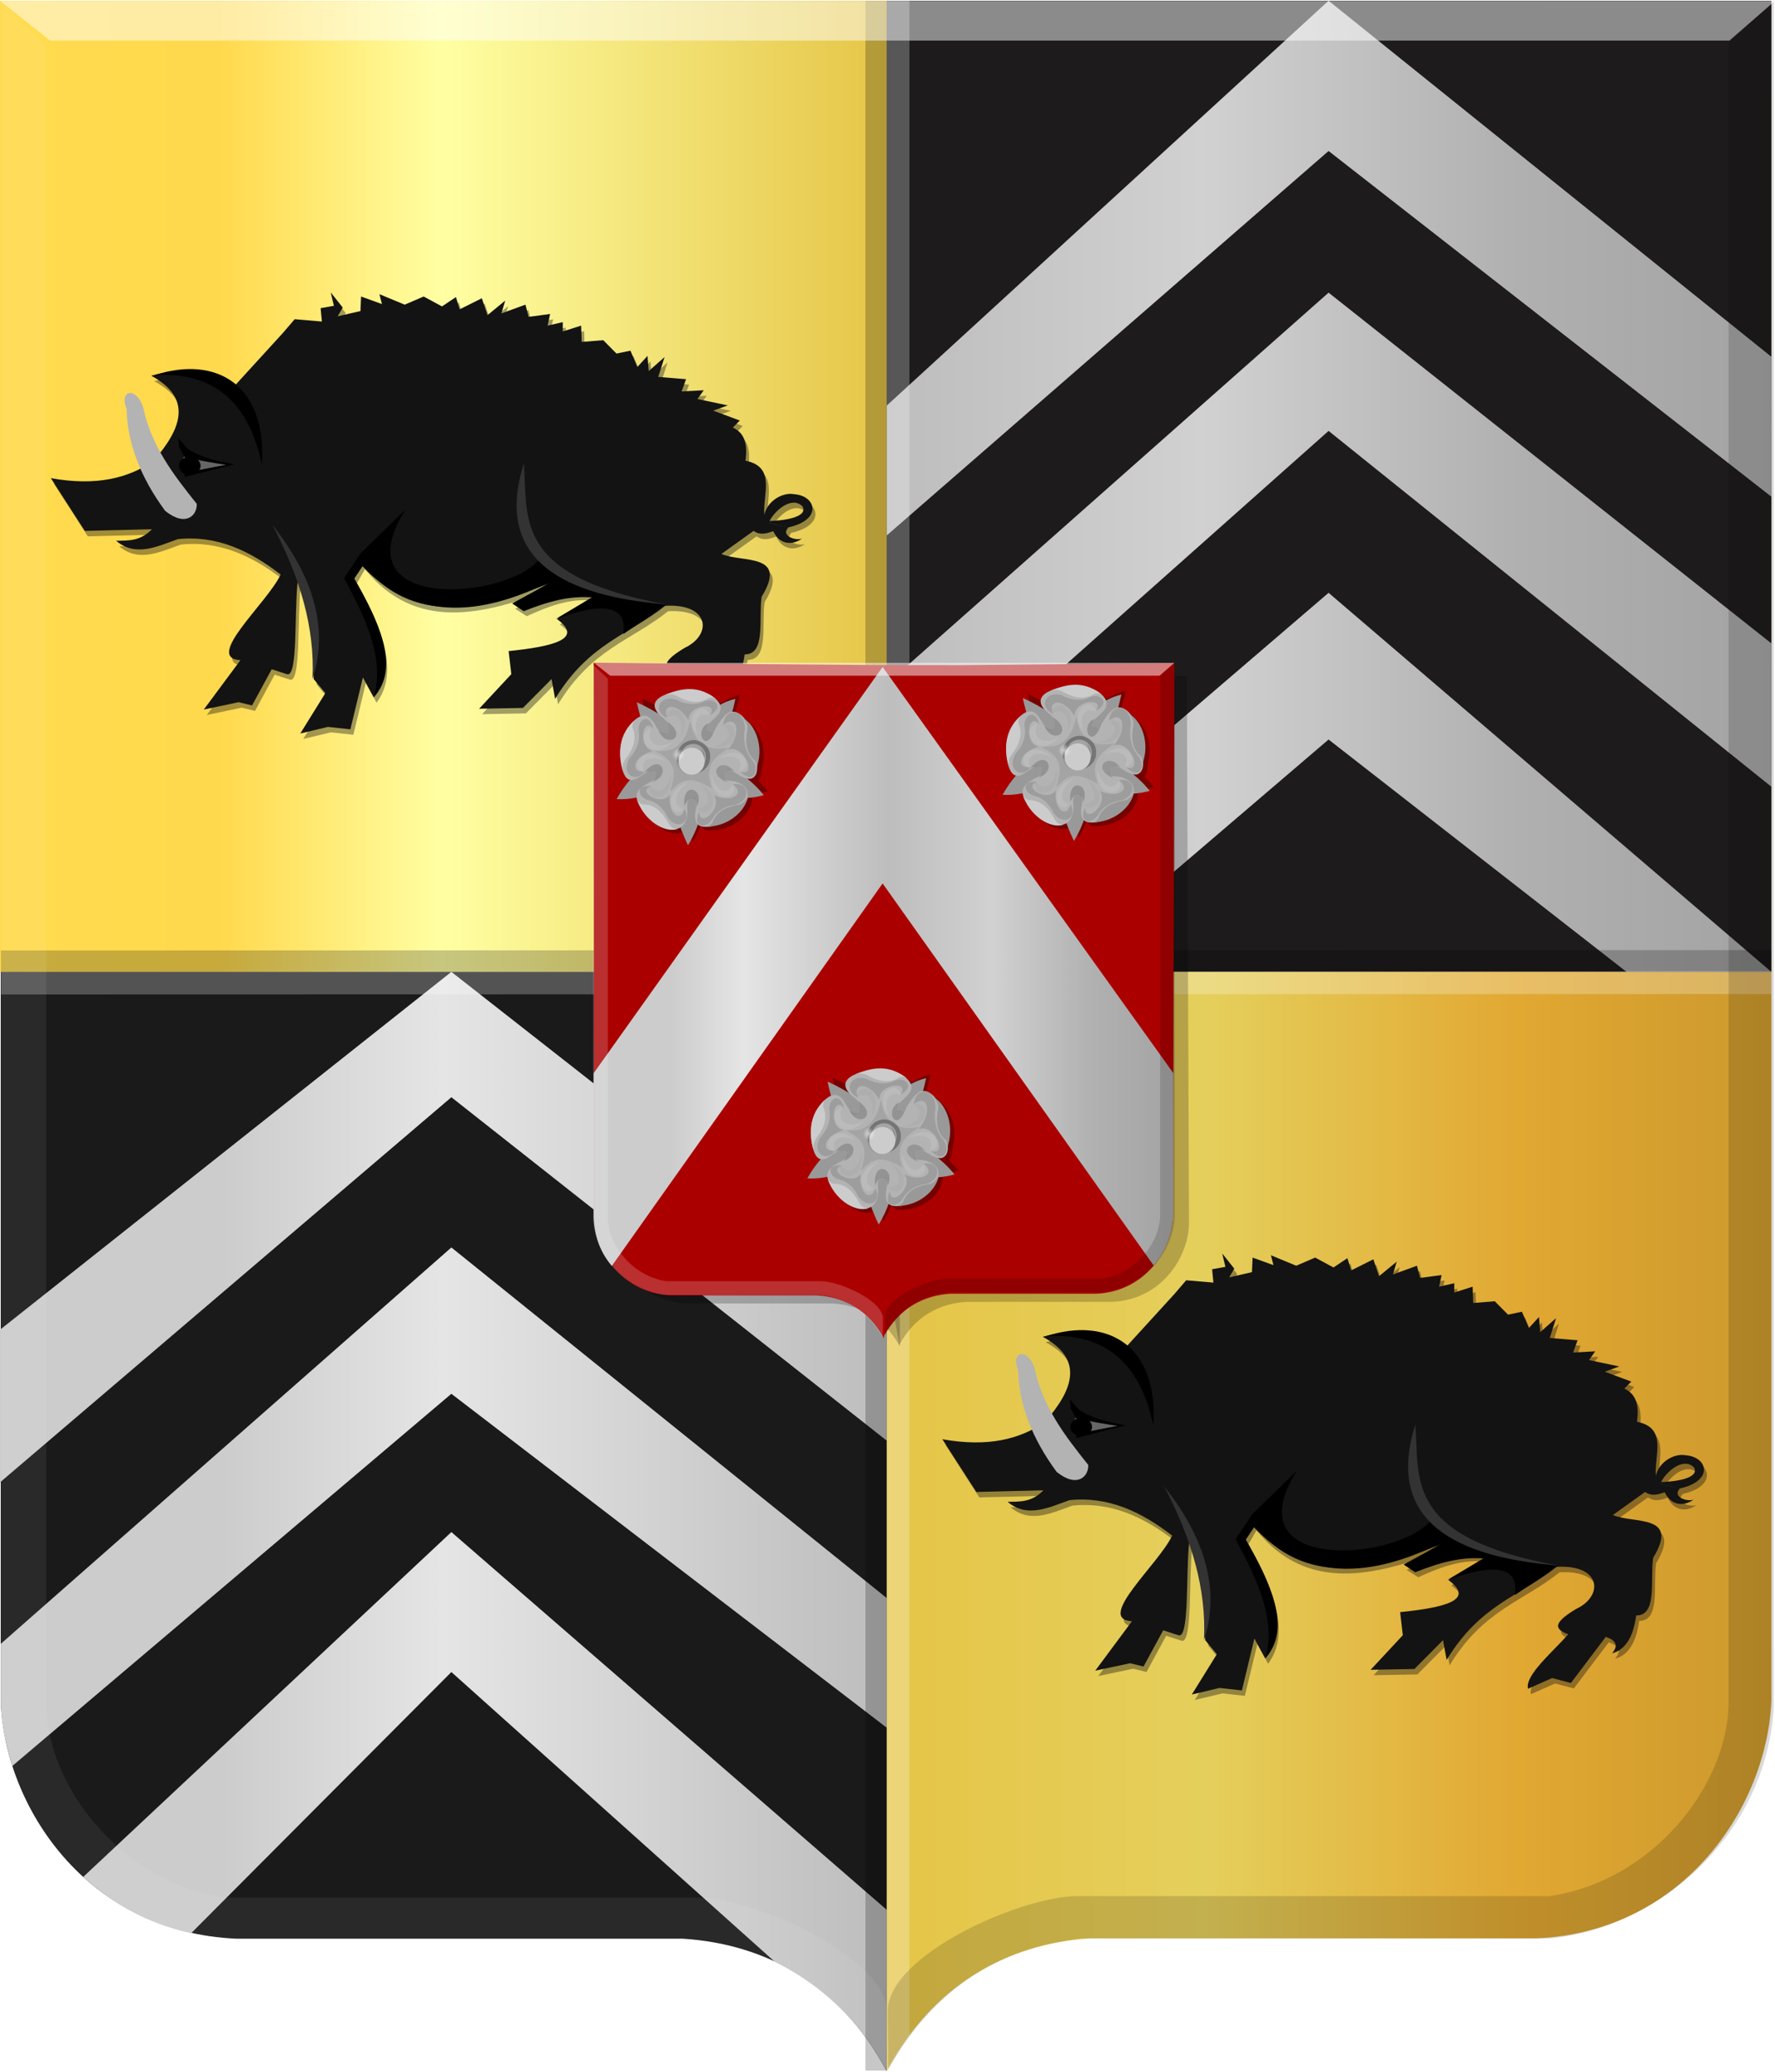 <?xml version="1.0" encoding="UTF-8" standalone="no"?>
<!-- Created with Inkscape (http://www.inkscape.org/) -->

<svg
   xmlns:dc="http://purl.org/dc/elements/1.1/"
   xmlns:cc="http://creativecommons.org/ns#"
   xmlns:rdf="http://www.w3.org/1999/02/22-rdf-syntax-ns#"
   xmlns:svg="http://www.w3.org/2000/svg"
   xmlns="http://www.w3.org/2000/svg"
   xmlns:xlink="http://www.w3.org/1999/xlink"
   xmlns:sodipodi="http://sodipodi.sourceforge.net/DTD/sodipodi-0.dtd"
   xmlns:inkscape="http://www.inkscape.org/namespaces/inkscape"
   width="186.16"
   height="217.193"
   id="svg14448"
   version="1.1"
   inkscape:version="0.48.4 r9939"
   sodipodi:docname="Nieuw document 22">
  <defs
     id="defs14450">
    <radialGradient
       r="15.794"
       fy="-1354.88"
       fx="3445.637"
       cy="-1354.88"
       cx="3445.637"
       gradientTransform="matrix(1,0,0,0.989,0,-14.971)"
       gradientUnits="userSpaceOnUse"
       id="radialGradient16463-87-14-9-7-6"
       xlink:href="#linearGradient14335-3-0-30-8-5-6-1"
       inkscape:collect="always" />
    <linearGradient
       inkscape:collect="always"
       id="linearGradient14335-3-0-30-8-5-6-1">
      <stop
         style="stop-color:#ffffff;stop-opacity:1;"
         offset="0"
         id="stop14337-4-1-3-2-3-4-1" />
      <stop
         style="stop-color:#ffffff;stop-opacity:0;"
         offset="1"
         id="stop14339-9-2-8-0-8-2-5" />
    </linearGradient>
    <filter
       color-interpolation-filters="sRGB"
       inkscape:collect="always"
       id="filter14383-1-0-7-2-5-2-1-7"
       x="-0.131"
       width="1.263"
       y="-0.133"
       height="1.265">
      <feGaussianBlur
         inkscape:collect="always"
         stdDeviation="1.728"
         id="feGaussianBlur14385-4-5-7-5-59-3-9-4" />
    </filter>
    <filter
       color-interpolation-filters="sRGB"
       inkscape:collect="always"
       id="filter14681-5-9-2-29-0-1-8"
       x="-0.167"
       width="1.334"
       y="-0.169"
       height="1.338">
      <feGaussianBlur
         inkscape:collect="always"
         stdDeviation="5.756"
         id="feGaussianBlur14683-2-4-03-3-7-6-5" />
    </filter>
    <filter
       color-interpolation-filters="sRGB"
       inkscape:collect="always"
       id="filter14709-8-3-7-9-1-0-6">
      <feGaussianBlur
         inkscape:collect="always"
         stdDeviation="1.6"
         id="feGaussianBlur14711-6-9-29-04-4-3-4" />
    </filter>
    <filter
       color-interpolation-filters="sRGB"
       inkscape:collect="always"
       id="filter14894-4-7-30-9-3-9">
      <feGaussianBlur
         inkscape:collect="always"
         stdDeviation="3.634"
         id="feGaussianBlur14896-9-5-1-08-6-8" />
    </filter>
    <radialGradient
       r="15.794"
       fy="-1354.88"
       fx="3445.637"
       cy="-1354.88"
       cx="3445.637"
       gradientTransform="matrix(1,0,0,0.989,0,-14.971)"
       gradientUnits="userSpaceOnUse"
       id="radialGradient16463-87-14-3-2-4"
       xlink:href="#linearGradient14335-3-0-30-8-0-2-3"
       inkscape:collect="always" />
    <linearGradient
       inkscape:collect="always"
       id="linearGradient14335-3-0-30-8-0-2-3">
      <stop
         style="stop-color:#ffffff;stop-opacity:1;"
         offset="0"
         id="stop14337-4-1-3-2-6-1-2" />
      <stop
         style="stop-color:#ffffff;stop-opacity:0;"
         offset="1"
         id="stop14339-9-2-8-0-5-4-5" />
    </linearGradient>
    <filter
       color-interpolation-filters="sRGB"
       inkscape:collect="always"
       id="filter14383-1-0-7-2-5-0-3-3"
       x="-0.131"
       width="1.263"
       y="-0.133"
       height="1.265">
      <feGaussianBlur
         inkscape:collect="always"
         stdDeviation="1.728"
         id="feGaussianBlur14385-4-5-7-5-59-9-2-8" />
    </filter>
    <filter
       color-interpolation-filters="sRGB"
       inkscape:collect="always"
       id="filter14681-5-9-2-29-8-6-3"
       x="-0.167"
       width="1.334"
       y="-0.169"
       height="1.338">
      <feGaussianBlur
         inkscape:collect="always"
         stdDeviation="5.756"
         id="feGaussianBlur14683-2-4-03-3-2-0-2" />
    </filter>
    <filter
       color-interpolation-filters="sRGB"
       inkscape:collect="always"
       id="filter14709-8-3-7-9-0-5-7">
      <feGaussianBlur
         inkscape:collect="always"
         stdDeviation="1.6"
         id="feGaussianBlur14711-6-9-29-04-8-4-0" />
    </filter>
    <filter
       color-interpolation-filters="sRGB"
       inkscape:collect="always"
       id="filter14894-4-7-30-3-9-6">
      <feGaussianBlur
         inkscape:collect="always"
         stdDeviation="3.634"
         id="feGaussianBlur14896-9-5-1-0-6-8" />
    </filter>
    <radialGradient
       r="15.794"
       fy="-1354.88"
       fx="3445.637"
       cy="-1354.88"
       cx="3445.637"
       gradientTransform="matrix(1,0,0,0.989,0,-14.971)"
       gradientUnits="userSpaceOnUse"
       id="radialGradient16463-87-14-0-0"
       xlink:href="#linearGradient14335-3-0-30-8-8-1"
       inkscape:collect="always" />
    <linearGradient
       inkscape:collect="always"
       id="linearGradient14335-3-0-30-8-8-1">
      <stop
         style="stop-color:#ffffff;stop-opacity:1;"
         offset="0"
         id="stop14337-4-1-3-2-2-1" />
      <stop
         style="stop-color:#ffffff;stop-opacity:0;"
         offset="1"
         id="stop14339-9-2-8-0-7-9" />
    </linearGradient>
    <filter
       color-interpolation-filters="sRGB"
       inkscape:collect="always"
       id="filter14383-1-0-7-2-5-4-5"
       x="-0.131"
       width="1.263"
       y="-0.133"
       height="1.265">
      <feGaussianBlur
         inkscape:collect="always"
         stdDeviation="1.728"
         id="feGaussianBlur14385-4-5-7-5-59-0-3" />
    </filter>
    <filter
       color-interpolation-filters="sRGB"
       inkscape:collect="always"
       id="filter14681-5-9-2-29-7-6"
       x="-0.167"
       width="1.334"
       y="-0.169"
       height="1.338">
      <feGaussianBlur
         inkscape:collect="always"
         stdDeviation="5.756"
         id="feGaussianBlur14683-2-4-03-3-6-3" />
    </filter>
    <filter
       color-interpolation-filters="sRGB"
       inkscape:collect="always"
       id="filter14709-8-3-7-9-01-1">
      <feGaussianBlur
         inkscape:collect="always"
         stdDeviation="1.6"
         id="feGaussianBlur14711-6-9-29-04-2-5" />
    </filter>
    <filter
       color-interpolation-filters="sRGB"
       inkscape:collect="always"
       id="filter14894-4-7-30-93-3">
      <feGaussianBlur
         inkscape:collect="always"
         stdDeviation="3.634"
         id="feGaussianBlur14896-9-5-1-8-4" />
    </filter>
    <linearGradient
       inkscape:collect="always"
       xlink:href="#linearGradient8340-8-1-3"
       id="linearGradient11956-5-0"
       x1="2046.5"
       y1="767.453"
       x2="2721.5"
       y2="767.453"
       gradientUnits="userSpaceOnUse"
       gradientTransform="matrix(-0.09,0,0,0.09,554.639,440.492)" />
    <linearGradient
       id="linearGradient8340-8-1-3">
      <stop
         style="stop-color:#a3a3a3;stop-opacity:1;"
         offset="0"
         id="stop8342-3-5-1" />
      <stop
         style="stop-color:#b0b0b0;stop-opacity:1;"
         offset="0.143"
         id="stop8344-0-6-7" />
      <stop
         id="stop8346-3-6-9"
         offset="0.321"
         style="stop-color:#d1d1d1;stop-opacity:1;" />
      <stop
         style="stop-color:#bdbdbd;stop-opacity:1;"
         offset="0.5"
         id="stop8348-6-8-0" />
      <stop
         id="stop8350-2-8-3"
         offset="0.75"
         style="stop-color:#e5e5e5;stop-opacity:1;" />
      <stop
         style="stop-color:#cccccc;stop-opacity:1;"
         offset="0.875"
         id="stop8352-0-9-5" />
      <stop
         id="stop8354-2-8-2"
         offset="1"
         style="stop-color:#cccccc;stop-opacity:1;" />
    </linearGradient>
    <linearGradient
       inkscape:collect="always"
       xlink:href="#linearGradient8340-8"
       id="linearGradient8704-1"
       x1="698.821"
       y1="1160.031"
       x2="884.598"
       y2="1160.031"
       gradientUnits="userSpaceOnUse"
       gradientTransform="matrix(-1,0,0,1,1131.519,-643.033)" />
    <linearGradient
       id="linearGradient8340-8">
      <stop
         style="stop-color:#a3a3a3;stop-opacity:1;"
         offset="0"
         id="stop8342-3" />
      <stop
         style="stop-color:#b0b0b0;stop-opacity:1;"
         offset="0.143"
         id="stop8344-0" />
      <stop
         id="stop8346-3"
         offset="0.321"
         style="stop-color:#d1d1d1;stop-opacity:1;" />
      <stop
         style="stop-color:#bdbdbd;stop-opacity:1;"
         offset="0.5"
         id="stop8348-6" />
      <stop
         id="stop8350-2"
         offset="0.75"
         style="stop-color:#e5e5e5;stop-opacity:1;" />
      <stop
         style="stop-color:#cccccc;stop-opacity:1;"
         offset="0.875"
         id="stop8352-0" />
      <stop
         id="stop8354-2"
         offset="1"
         style="stop-color:#cccccc;stop-opacity:1;" />
    </linearGradient>
    <linearGradient
       inkscape:collect="always"
       xlink:href="#linearGradient4053-4-8-3-4-70-87-4"
       id="linearGradient8688-8"
       x1="698.821"
       y1="1102.417"
       x2="884.317"
       y2="1102.417"
       gradientUnits="userSpaceOnUse"
       gradientTransform="translate(-1131.237,-643.033)" />
    <linearGradient
       id="linearGradient4053-4-8-3-4-70-87-4">
      <stop
         style="stop-color:#cc992d;stop-opacity:1;"
         offset="0"
         id="stop4055-9-6-3-5-7-4-1" />
      <stop
         style="stop-color:#e1a832;stop-opacity:1;"
         offset="0.143"
         id="stop4057-8-0-4-2-91-27-8" />
      <stop
         id="stop4059-2-1-2-9-5-7-3"
         offset="0.321"
         style="stop-color:#e5cf5c;stop-opacity:1;" />
      <stop
         style="stop-color:#e5c547;stop-opacity:1;"
         offset="0.5"
         id="stop4061-4-2-2-12-86-9-7" />
      <stop
         id="stop4063-5-6-0-49-39-3-5"
         offset="0.75"
         style="stop-color:#ffffa3;stop-opacity:1;" />
      <stop
         style="stop-color:#ffd94d;stop-opacity:1;"
         offset="0.875"
         id="stop4065-2-0-1-93-45-19-8" />
      <stop
         id="stop4067-9-5-2-76-3-8-1"
         offset="1"
         style="stop-color:#ffdb4e;stop-opacity:1;" />
    </linearGradient>
    <linearGradient
       inkscape:collect="always"
       xlink:href="#linearGradient4053-4-8-3-4-70-87-4"
       id="linearGradient8696-7"
       x1="699.343"
       y1="1160.043"
       x2="884.666"
       y2="1160.043"
       gradientUnits="userSpaceOnUse"
       gradientTransform="matrix(-1,0,0,1,1132.109,-643.033)" />
    <linearGradient
       id="linearGradient14292">
      <stop
         style="stop-color:#cc992d;stop-opacity:1;"
         offset="0"
         id="stop14294" />
      <stop
         style="stop-color:#e1a832;stop-opacity:1;"
         offset="0.143"
         id="stop14296" />
      <stop
         id="stop14298"
         offset="0.321"
         style="stop-color:#e5cf5c;stop-opacity:1;" />
      <stop
         style="stop-color:#e5c547;stop-opacity:1;"
         offset="0.5"
         id="stop14300" />
      <stop
         id="stop14302"
         offset="0.75"
         style="stop-color:#ffffa3;stop-opacity:1;" />
      <stop
         style="stop-color:#ffd94d;stop-opacity:1;"
         offset="0.875"
         id="stop14304" />
      <stop
         id="stop14306"
         offset="1"
         style="stop-color:#ffdb4e;stop-opacity:1;" />
    </linearGradient>
  </defs>
  <sodipodi:namedview
     id="base"
     pagecolor="#ffffff"
     bordercolor="#666666"
     borderopacity="1.0"
     inkscape:pageopacity="0.0"
     inkscape:pageshadow="2"
     inkscape:zoom="1.979899"
     inkscape:cx="264.48763"
     inkscape:cy="83.38052"
     inkscape:document-units="px"
     inkscape:current-layer="layer1"
     showgrid="false"
     fit-margin-top="0"
     fit-margin-left="0"
     fit-margin-right="0"
     fit-margin-bottom="0"
     inkscape:window-width="1600"
     inkscape:window-height="837"
     inkscape:window-x="-8"
     inkscape:window-y="-8"
     inkscape:window-maximized="1" />
  <g
     inkscape:label="Laag 1"
     inkscape:groupmode="layer"
     id="layer1"
     transform="translate(-246.92,-408.404)">
    <path
       style="fill:url(#linearGradient8696-7);fill-opacity:1;stroke:#000000;stroke-width:0.06px;stroke-linecap:butt;stroke-linejoin:miter;stroke-opacity:0"
       d="m 339.916,625.535 c 4.884,-9.125 12.692,-13.371 21.329,-13.927 l 46.759,0 c 15.742,-0.682 24.3,-14.092 24.698,-24.965 l -0.01,-178.16 -68.811,0.03 -23.97,-0.024 -92.412,0 92.415,0 z"
       id="path15006-0-6-5"
       inkscape:connector-curvature="0"
       sodipodi:nodetypes="cccccccccc" />
    <path
       style="fill:#1a1a1a;fill-opacity:1;stroke:#000000;stroke-width:0.061px;stroke-linecap:butt;stroke-linejoin:miter;stroke-opacity:0"
       d="m 339.916,625.527 c -4.891,-9.127 -12.704,-13.329 -21.354,-13.884 l -46.828,0 c -15.765,-0.683 -24.388,-13.887 -24.735,-24.97 l 0,-178.183 92.924,0 92.55,0 -92.553,-10e-5 z"
       id="path15006-2-6"
       inkscape:connector-curvature="0"
       sodipodi:nodetypes="ccccccccc" />
    <rect
       style="fill:url(#linearGradient8688-8);fill-opacity:1;stroke:none"
       id="rect14077"
       width="185.496"
       height="101.807"
       x="-432.416"
       y="408.48"
       transform="scale(-1,1)" />
    <rect
       style="fill:#1d1b1b;fill-opacity:1;stroke:none"
       id="rect14079"
       width="92.781"
       height="101.807"
       x="339.916"
       y="408.48" />
    <path
       style="fill:url(#linearGradient8704-1);fill-opacity:1;stroke:none"
       d="m 432.698,445.804 -46.438,-37.324 -46.344,42.446 0,13.612 46.344,-40.305 46.438,36.239 0,15.38 -46.438,-36.77 -46.344,41.012 0,14.673 46.344,-41.189 46.438,37.3 0,19.41 -46.438,-39.739 -46.344,39.739 0,115.228 c -2.966,-5.561 -7.051,-9.108 -11.781,-11.492 l -33.875,-30.337 -27.293,27.379 c -4.805,-1.055 -8.421,-3.271 -11.319,-5.901 l 38.612,-36.151 45.656,39.598 0,-19.092 -45.656,-35.002 -46.048,39.016 c -0.506,-1.69 -1.21,-4.169 -1.21,-6.91 l 0,-5.894 47.258,-41.551 45.656,36.75 0,-16.5 -45.656,-36 -47.34,40.375 0,-16 47.34,-37.517 45.656,35.767 0,-35.767 17.844,0 28.5,-24.358 31.25,24.358 15.188,0 z"
       id="path14089"
       inkscape:connector-curvature="0"
       sodipodi:nodetypes="ccccccccccccccccccccccccccccccccccccccccc" />
    <rect
       style="fill:#ffffff;fill-opacity:0.264;stroke:none"
       id="rect14532"
       width="2.388"
       height="216.982"
       x="339.91"
       y="408.478" />
    <rect
       style="fill:#000000;fill-opacity:0.222;stroke:none"
       id="rect14532-8"
       width="2.25"
       height="216.982"
       x="337.688"
       y="408.489" />
    <rect
       style="fill:#ffffff;fill-opacity:0.25;stroke:none"
       id="rect14532-86"
       width="2.388"
       height="185.694"
       x="510.326"
       y="-432.245"
       transform="matrix(9.3800093e-4,1,-1,2.4325929e-4,0,0)" />
    <rect
       style="fill:#000000;fill-opacity:0.222;stroke:none"
       id="rect14532-8-7"
       width="2.25"
       height="185.694"
       x="508.104"
       y="-432.236"
       transform="matrix(9.3800093e-4,1,-1,2.4325929e-4,0,0)" />
    <path
       style="opacity:0.187;fill:#ffffff;fill-opacity:0.368;stroke:#000000;stroke-width:0.061px;stroke-linecap:butt;stroke-linejoin:miter;stroke-opacity:0"
       d="m 247.033,408.623 4.738,4.523 0,174.293 c 0.341,8.689 8.12,18.295 18.726,19.893 l 49.555,0 c 5.939,0 19.905,6.197 19.905,12.065 l -0.064,6.088 c -5.413,-9.618 -13.053,-12.905 -20.337,-13.709 l 0,0 -49.057,0 c -11.803,-1.16 -22.806,-11.259 -23.463,-24.337 z"
       id="path15042-78-8"
       inkscape:connector-curvature="0"
       sodipodi:nodetypes="cccccccccccc" />
    <path
       style="opacity:0.151;fill:#000000;fill-opacity:1;stroke:#000000;stroke-width:0.061px;stroke-linecap:butt;stroke-linejoin:miter;stroke-opacity:0"
       d="m 432.946,408.467 -4.738,4.523 0,174.293 c -0.341,8.689 -8.12,18.295 -18.726,19.893 l -49.555,0 c -5.939,0 -19.905,6.197 -19.905,12.065 l 0.064,6.088 c 5.413,-9.618 13.053,-12.905 20.337,-13.709 l 0,0 49.057,0 c 11.803,-1.16 22.806,-11.259 23.463,-24.337 z"
       id="path15042-78-8-5"
       inkscape:connector-curvature="0"
       sodipodi:nodetypes="cccccccccccc" />
    <path
       style="fill:#ffffff;fill-opacity:0.491;stroke:none"
       d="m 246.929,408.497 5.24,4.159 176.133,0 4.778,-4.159 z"
       id="path15259"
       inkscape:connector-curvature="0" />
    <path
       style="fill:#131313;fill-opacity:0.387;stroke:none"
       d="m 252.567,459.106 3.563,5.525 7.033,-0.173 c -1.25,1.291 -2.501,1.171 -3.751,1.209 2.036,1.719 4.264,0.617 6.47,-0.173 4.098,-0.432 7.566,1.227 10.784,3.712 -1.407,2.993 -8.088,8.761 -4.22,8.978 l -3.845,5.18 3.657,-0.777 1.407,0.345 2.063,-3.799 1.594,0.518 c 1.169,0.432 0.763,-6.386 1.125,-9.669 2.695,4.704 1.356,6.933 1.688,10.187 l 1.219,1.468 -2.626,4.23 2.907,-0.691 2.344,0.259 1.313,-5.439 1.125,2.072 c 2.337,-3.116 0.688,-7.625 -2.063,-12.518 l 0.844,-1.468 c 5.326,6.548 12.355,4.83 19.598,2.072 l -3.845,2.072 1.219,0.777 c 2.469,-1.133 4.939,-2.03 7.408,-1.554 l -3.938,2.417 c 2.866,2.097 -0.398,2.882 -5.064,3.367 l 0.281,2.417 -3.376,3.626 4.595,-0.086 3.001,-3.022 0.375,2.072 c 3.549,-5.838 7.671,-6.66 11.534,-9.755 4.727,-0.277 4.939,3.061 2.063,4.403 -2.909,1.734 -1.911,2.216 -0.844,2.676 -1.81,2.014 -4.532,4.286 -4.22,5.698 l 2.532,-1.122 1.969,0.518 3.657,-4.835 c 1.044,0.347 1.379,0.891 0.656,1.727 1.367,-0.36 2.226,-1.657 2.532,-3.971 2.252,0.022 1.442,-3.717 1.782,-6.043 2.831,-4.643 -2.081,-3.536 -4.22,-4.489 l 3.376,-2.417 c 0.73,0.514 1.395,0.244 2.064,0.034 0.633,1.349 1.889,1.553 3.012,0.783 -0.836,0.225 -2.227,-0.346 -1.425,-1.184 l -2.089,-0.462 c 0.631,-1.369 2.489,-2.862 3.571,-1.73 0.593,1.066 -1.752,1.583 -4.419,1.531 l 2.943,0.66 c 3.618,-0.807 2.884,-3.317 0.61,-3.475 -1.183,-0.241 -2.821,0.671 -3.141,2.158 -0.184,-2.12 1.264,-5.031 -1.976,-5.67 0.299,-2.232 -0.399,-3.021 -1.326,-3.479 l 0.729,-0.733 -2.785,-1.038 1.525,-0.549 -3.183,-0.671 0.663,-0.916 -2.321,0.122 0.464,-1.282 -2.917,-0.244 0.663,-2.076 -1.658,1.465 -0.133,-1.587 -1.061,1.16 -0.729,-1.709 -1.459,0.305 -1.392,-1.404 -2.255,0.183 -0.066,-1.709 -1.923,0.61 0,-0.977 -1.591,0.366 0.265,-1.221 -2.255,0.305 -0.332,-1.282 -2.52,0.916 0.398,-1.343 -1.857,1.526 -0.597,-1.77 -2.321,1.16 -0.398,-1.282 -1.459,0.977 -1.923,-1.038 -1.989,0.855 -2.652,-1.099 0.265,1.038 -2.188,-0.794 -0.066,1.526 -2.387,0.549 0.53,-0.916 -1.26,-1.587 0.332,1.404 -1.392,0.244 0.133,1.404 -2.851,-0.244 -1.26,1.465 -4.907,5.372 c -2.271,-1.195 -4.862,-1.978 -8.885,-0.916 4.325,2.338 3.263,5.502 0.199,8.974 -2.574,1.723 -5.859,2.64 -10.724,1.767 z"
       id="path3300-4"
       inkscape:connector-curvature="0"
       sodipodi:nodetypes="cccccccccccccccccccccccccccccccccccccccccccccccccccccccccccccccccccccccccccccccccccccccccccccccccccccccc" />
    <path
       style="fill:#131313;fill-opacity:1;stroke:none"
       d="m 252.256,458.535 3.563,5.525 7.033,-0.173 c -1.25,1.291 -2.501,1.171 -3.751,1.209 2.036,1.719 4.264,0.617 6.47,-0.173 4.098,-0.432 7.566,1.227 10.784,3.712 -1.407,2.993 -8.088,8.761 -4.22,8.978 l -3.845,5.18 3.657,-0.777 1.407,0.345 2.063,-3.799 1.594,0.518 c 1.169,0.432 0.763,-6.386 1.125,-9.669 2.695,4.704 1.356,6.933 1.688,10.187 l 1.219,1.468 -2.626,4.23 2.907,-0.691 2.344,0.259 1.313,-5.439 1.125,2.072 c 2.337,-3.116 0.688,-7.625 -2.063,-12.518 l 0.844,-1.468 c 5.326,6.548 12.355,4.83 19.598,2.072 l -3.845,2.072 1.219,0.777 c 2.469,-1.133 4.939,-2.03 7.408,-1.554 l -3.938,2.417 c 2.866,2.097 -0.398,2.882 -5.064,3.367 l 0.281,2.417 -3.376,3.626 4.595,-0.086 3.001,-3.022 0.375,2.072 c 3.549,-5.838 7.671,-6.66 11.534,-9.755 4.727,-0.277 4.939,3.061 2.063,4.403 -2.909,1.734 -1.911,2.216 -0.844,2.676 -1.81,2.014 -4.532,4.286 -4.22,5.698 l 2.532,-1.122 1.969,0.518 3.657,-4.835 c 1.044,0.347 1.379,0.891 0.656,1.727 1.367,-0.36 2.226,-1.657 2.532,-3.971 2.252,0.022 1.442,-3.717 1.782,-6.043 2.831,-4.643 -2.081,-3.536 -4.22,-4.489 l 3.376,-2.417 c 0.73,0.514 1.395,0.244 2.064,0.034 0.633,1.349 1.889,1.553 3.012,0.783 -0.836,0.225 -2.227,-0.346 -1.425,-1.184 l -2.089,-0.462 c 0.631,-1.369 2.489,-2.862 3.571,-1.73 0.593,1.066 -1.752,1.583 -4.419,1.531 l 2.943,0.66 c 3.618,-0.807 2.884,-3.317 0.61,-3.475 -1.183,-0.241 -2.821,0.671 -3.141,2.158 -0.184,-2.12 1.264,-5.031 -1.976,-5.67 0.299,-2.232 -0.399,-3.021 -1.326,-3.479 l 0.729,-0.733 -2.785,-1.038 1.525,-0.549 -3.183,-0.671 0.663,-0.916 -2.321,0.122 0.464,-1.282 -2.917,-0.244 0.663,-2.076 -1.658,1.465 -0.133,-1.587 -1.061,1.16 -0.729,-1.709 -1.459,0.305 -1.392,-1.404 -2.255,0.183 -0.066,-1.709 -1.923,0.61 0,-0.977 -1.591,0.366 0.265,-1.221 -2.255,0.305 -0.332,-1.282 -2.52,0.916 0.398,-1.343 -1.857,1.526 -0.597,-1.77 -2.321,1.16 -0.398,-1.282 -1.459,0.977 -1.923,-1.038 -1.989,0.855 -2.652,-1.099 0.265,1.038 -2.188,-0.794 -0.066,1.526 -2.387,0.549 0.53,-0.916 -1.26,-1.587 0.332,1.404 -1.392,0.244 0.133,1.404 -2.851,-0.244 -1.26,1.465 -4.907,5.372 c -2.271,-1.195 -4.862,-1.978 -8.885,-0.916 4.325,2.338 3.263,5.502 0.199,8.974 -2.574,1.723 -5.859,2.64 -10.724,1.767 z"
       id="path3300-1-5"
       inkscape:connector-curvature="0"
       sodipodi:nodetypes="cccccccccccccccccccccccccccccccccccccccccccccccccccccccccccccccccccccccccccccccccccccccccccccccccccccccc" />
    <path
       style="fill:#b3b3b3;stroke:none"
       d="m 260.195,451.274 c 0.081,3.644 1.488,7.201 4.045,10.683 2.167,1.742 3.372,0.467 3.315,-0.733 -2.411,-3.017 -4.782,-6.062 -5.636,-10.194 -0.763,-2.152 -2.542,-1.71 -1.724,0.244 z"
       id="path3302-7-5"
       inkscape:connector-curvature="0"
       sodipodi:nodetypes="ccccc" />
    <path
       style="fill:#333333;stroke:none"
       d="m 275.504,463.454 c 5.093,6.407 5.601,11.868 4.188,16.125 0.264,-5.348 -1.289,-10.611 -4.188,-16.125 z"
       id="path4072-4-1"
       inkscape:connector-curvature="0"
       sodipodi:nodetypes="ccc" />
    <path
       style="fill:#000000;stroke:none"
       d="m 304.629,469.454 -3.926,2.254 1.146,0.769 c 2.701,-1.083 4.875,-1.615 7.16,-1.449 l -3.788,2.254 c 4.942,-1.777 7.539,-1.462 7.066,1.592 l 4.467,-3.046 c -5.873,-0.935 -9.854,-2.754 -13.243,-4.849 -3.227,4.274 -20.963,5.764 -14.07,-5.151 l -4.688,4.562 -1.75,2.625 c 2.288,4.226 4.28,8.438 3.125,12.5 1.738,-2.049 2.31,-5.104 -2.062,-12.438 l 0.875,-1.312 c 7.509,7.992 17.043,2.712 19.688,1.688 z"
       id="path4074-0-7"
       inkscape:connector-curvature="0"
       sodipodi:nodetypes="ccccccccccccccc" />
    <path
       style="fill:#333333;stroke:none"
       d="m 301.866,456.994 c 0.437,5.705 -1.23,11.776 14.849,14.761 -10.288,-0.835 -18.161,-4.45 -14.849,-14.761 z"
       id="path4076-9-1"
       inkscape:connector-curvature="0"
       sodipodi:nodetypes="ccc" />
    <path
       style="fill:#000000;stroke:none"
       d="m 263.136,447.725 c 6.33,-0.384 9.909,2.982 11.25,9.396 0.536,-8.432 -4.804,-11.481 -11.25,-9.396 z"
       id="path4078-4-1"
       inkscape:connector-curvature="0"
       sodipodi:nodetypes="ccc" />
    <path
       style="fill:#666666;stroke:none"
       d="m 266.289,456.199 4.574,0.884 -4.397,0.84 c -0.795,-0.695 -0.384,-1.503 -0.177,-1.724 z"
       id="path4080-8-5"
       inkscape:connector-curvature="0"
       sodipodi:nodetypes="cccc" />
    <path
       style="fill:#000000;stroke:none"
       d="m 265.707,455.298 0.578,1.047 c 1.422,0.307 2.885,0.573 4.391,0.797 l -4.328,0.844 -0.094,0.422 5.234,-1.328 c -1.704,-0.326 -3.405,-0.663 -4.906,-1.641 l -0.953,-1.078 z"
       id="path4082-8-2"
       inkscape:connector-curvature="0"
       sodipodi:nodetypes="ccccccccc" />
    <path
       sodipodi:type="arc"
       style="fill:#000000;fill-opacity:1;stroke:none"
       id="path4084-2-7"
       sodipodi:cx="1327.0156"
       sodipodi:cy="1026.3047"
       sodipodi:rx="0.859375"
       sodipodi:ry="0.8828125"
       d="m 1327.875,1026.305 c 0,0.488 -0.385,0.883 -0.859,0.883 -0.475,0 -0.859,-0.395 -0.859,-0.883 0,-0.488 0.385,-0.883 0.859,-0.883 0.475,0 0.859,0.395 0.859,0.883 z"
       transform="matrix(1.327,0,0,1.08,-1494.136,-651.17)" />
    <path
       style="fill:#131313;fill-opacity:0.387;stroke:none"
       d="m 346.067,559.856 3.563,5.525 7.033,-0.173 c -1.25,1.291 -2.501,1.171 -3.751,1.209 2.036,1.719 4.264,0.617 6.47,-0.173 4.098,-0.432 7.566,1.227 10.784,3.712 -1.407,2.993 -8.088,8.761 -4.22,8.978 l -3.845,5.18 3.657,-0.777 1.407,0.345 2.063,-3.799 1.594,0.518 c 1.169,0.432 0.763,-6.386 1.125,-9.669 2.695,4.704 1.356,6.933 1.688,10.187 l 1.219,1.468 -2.626,4.23 2.907,-0.691 2.344,0.259 1.313,-5.439 1.125,2.072 c 2.337,-3.116 0.688,-7.625 -2.063,-12.518 l 0.844,-1.468 c 5.326,6.548 12.355,4.83 19.598,2.072 l -3.845,2.072 1.219,0.777 c 2.469,-1.133 4.939,-2.03 7.408,-1.554 l -3.938,2.417 c 2.866,2.097 -0.398,2.882 -5.064,3.367 l 0.281,2.417 -3.376,3.626 4.595,-0.086 3.001,-3.022 0.375,2.072 c 3.549,-5.838 7.671,-6.66 11.534,-9.755 4.727,-0.277 4.939,3.061 2.063,4.403 -2.909,1.734 -1.911,2.216 -0.844,2.676 -1.81,2.014 -4.532,4.286 -4.22,5.698 l 2.532,-1.122 1.969,0.518 3.657,-4.835 c 1.044,0.347 1.379,0.891 0.656,1.727 1.367,-0.36 2.226,-1.657 2.532,-3.971 2.252,0.022 1.442,-3.717 1.782,-6.043 2.831,-4.643 -2.081,-3.536 -4.22,-4.489 l 3.376,-2.417 c 0.73,0.514 1.395,0.244 2.064,0.034 0.633,1.349 1.889,1.553 3.012,0.783 -0.836,0.225 -2.227,-0.346 -1.425,-1.184 l -2.089,-0.462 c 0.631,-1.369 2.489,-2.862 3.571,-1.73 0.593,1.066 -1.752,1.583 -4.419,1.531 l 2.943,0.66 c 3.618,-0.807 2.884,-3.317 0.61,-3.475 -1.183,-0.241 -2.821,0.671 -3.141,2.158 -0.184,-2.12 1.264,-5.031 -1.976,-5.67 0.299,-2.232 -0.399,-3.021 -1.326,-3.479 l 0.729,-0.733 -2.785,-1.038 1.525,-0.549 -3.183,-0.671 0.663,-0.916 -2.321,0.122 0.464,-1.282 -2.917,-0.244 0.663,-2.076 -1.658,1.465 -0.133,-1.587 -1.061,1.16 -0.729,-1.709 -1.459,0.305 -1.392,-1.404 -2.255,0.183 -0.066,-1.709 -1.923,0.61 0,-0.977 -1.591,0.366 0.265,-1.221 -2.255,0.305 -0.332,-1.282 -2.52,0.916 0.398,-1.343 -1.857,1.526 -0.597,-1.77 -2.321,1.16 -0.398,-1.282 -1.459,0.977 -1.923,-1.038 -1.989,0.855 -2.652,-1.099 0.265,1.038 -2.188,-0.794 -0.066,1.526 -2.387,0.549 0.53,-0.916 -1.26,-1.587 0.332,1.404 -1.392,0.244 0.133,1.404 -2.851,-0.244 -1.26,1.465 -4.907,5.372 c -2.271,-1.195 -4.862,-1.978 -8.885,-0.916 4.325,2.338 3.263,5.502 0.199,8.974 -2.574,1.723 -5.859,2.64 -10.724,1.767 z"
       id="path3300-6"
       inkscape:connector-curvature="0"
       sodipodi:nodetypes="cccccccccccccccccccccccccccccccccccccccccccccccccccccccccccccccccccccccccccccccccccccccccccccccccccccccc" />
    <path
       style="fill:#131313;fill-opacity:1;stroke:none"
       d="m 345.756,559.285 3.563,5.525 7.033,-0.173 c -1.25,1.291 -2.501,1.171 -3.751,1.209 2.036,1.719 4.264,0.617 6.47,-0.173 4.098,-0.432 7.566,1.227 10.784,3.712 -1.407,2.993 -8.088,8.761 -4.22,8.978 l -3.845,5.18 3.657,-0.777 1.407,0.345 2.063,-3.799 1.594,0.518 c 1.169,0.432 0.763,-6.386 1.125,-9.669 2.695,4.704 1.356,6.933 1.688,10.187 l 1.219,1.468 -2.626,4.23 2.907,-0.691 2.344,0.259 1.313,-5.439 1.125,2.072 c 2.337,-3.116 0.688,-7.625 -2.063,-12.518 l 0.844,-1.468 c 5.326,6.548 12.355,4.83 19.598,2.072 l -3.845,2.072 1.219,0.777 c 2.469,-1.133 4.939,-2.03 7.408,-1.554 l -3.938,2.417 c 2.866,2.097 -0.398,2.882 -5.064,3.367 l 0.281,2.417 -3.376,3.626 4.595,-0.086 3.001,-3.022 0.375,2.072 c 3.549,-5.838 7.671,-6.66 11.534,-9.755 4.727,-0.277 4.939,3.061 2.063,4.403 -2.909,1.734 -1.911,2.216 -0.844,2.676 -1.81,2.014 -4.532,4.286 -4.22,5.698 l 2.532,-1.122 1.969,0.518 3.657,-4.835 c 1.044,0.347 1.379,0.891 0.656,1.727 1.367,-0.36 2.226,-1.657 2.532,-3.971 2.252,0.022 1.442,-3.717 1.782,-6.043 2.831,-4.643 -2.081,-3.536 -4.22,-4.489 l 3.376,-2.417 c 0.73,0.514 1.395,0.244 2.064,0.034 0.633,1.349 1.889,1.553 3.012,0.783 -0.836,0.225 -2.227,-0.346 -1.425,-1.184 l -2.089,-0.462 c 0.631,-1.369 2.489,-2.862 3.571,-1.73 0.593,1.066 -1.752,1.583 -4.419,1.531 l 2.943,0.66 c 3.618,-0.807 2.884,-3.317 0.61,-3.475 -1.183,-0.241 -2.821,0.671 -3.141,2.158 -0.184,-2.12 1.264,-5.031 -1.976,-5.67 0.299,-2.232 -0.399,-3.021 -1.326,-3.479 l 0.729,-0.733 -2.785,-1.038 1.525,-0.549 -3.183,-0.671 0.663,-0.916 -2.321,0.122 0.464,-1.282 -2.917,-0.244 0.663,-2.076 -1.658,1.465 -0.133,-1.587 -1.061,1.16 -0.729,-1.709 -1.459,0.305 -1.392,-1.404 -2.255,0.183 -0.066,-1.709 -1.923,0.61 0,-0.977 -1.591,0.366 0.265,-1.221 -2.255,0.305 -0.332,-1.282 -2.52,0.916 0.398,-1.343 -1.857,1.526 -0.597,-1.77 -2.321,1.16 -0.398,-1.282 -1.459,0.977 -1.923,-1.038 -1.989,0.855 -2.652,-1.099 0.265,1.038 -2.188,-0.794 -0.066,1.526 -2.387,0.549 0.53,-0.916 -1.26,-1.587 0.332,1.404 -1.392,0.244 0.133,1.404 -2.851,-0.244 -1.26,1.465 -4.907,5.372 c -2.271,-1.195 -4.862,-1.978 -8.885,-0.916 4.325,2.338 3.263,5.502 0.199,8.974 -2.574,1.723 -5.859,2.64 -10.724,1.767 z"
       id="path3300-1-1"
       inkscape:connector-curvature="0"
       sodipodi:nodetypes="cccccccccccccccccccccccccccccccccccccccccccccccccccccccccccccccccccccccccccccccccccccccccccccccccccccccc" />
    <path
       style="fill:#b3b3b3;stroke:none"
       d="m 353.695,552.024 c 0.081,3.644 1.488,7.201 4.045,10.683 2.167,1.742 3.372,0.467 3.315,-0.733 -2.411,-3.017 -4.782,-6.062 -5.636,-10.194 -0.763,-2.152 -2.542,-1.71 -1.724,0.244 z"
       id="path3302-7-4"
       inkscape:connector-curvature="0"
       sodipodi:nodetypes="ccccc" />
    <path
       style="fill:#333333;stroke:none"
       d="m 369.004,564.204 c 5.093,6.407 5.601,11.868 4.188,16.125 0.264,-5.348 -1.289,-10.611 -4.188,-16.125 z"
       id="path4072-4-2"
       inkscape:connector-curvature="0"
       sodipodi:nodetypes="ccc" />
    <path
       style="fill:#000000;stroke:none"
       d="m 398.129,570.204 -3.926,2.254 1.146,0.769 c 2.701,-1.083 4.875,-1.615 7.16,-1.449 l -3.788,2.254 c 4.942,-1.777 7.539,-1.462 7.066,1.592 l 4.467,-3.046 c -5.873,-0.935 -9.854,-2.754 -13.243,-4.849 -3.227,4.274 -20.963,5.764 -14.07,-5.151 l -4.688,4.562 -1.75,2.625 c 2.288,4.226 4.28,8.438 3.125,12.5 1.738,-2.049 2.31,-5.104 -2.062,-12.438 l 0.875,-1.312 c 7.509,7.992 17.043,2.712 19.688,1.688 z"
       id="path4074-0-3"
       inkscape:connector-curvature="0"
       sodipodi:nodetypes="ccccccccccccccc" />
    <path
       style="fill:#333333;stroke:none"
       d="m 395.366,557.744 c 0.437,5.705 -1.23,11.776 14.849,14.761 -10.288,-0.835 -18.161,-4.45 -14.849,-14.761 z"
       id="path4076-9-2"
       inkscape:connector-curvature="0"
       sodipodi:nodetypes="ccc" />
    <path
       style="fill:#000000;stroke:none"
       d="m 356.636,548.475 c 6.33,-0.384 9.909,2.982 11.25,9.396 0.536,-8.432 -4.804,-11.481 -11.25,-9.396 z"
       id="path4078-4-2"
       inkscape:connector-curvature="0"
       sodipodi:nodetypes="ccc" />
    <path
       style="fill:#666666;stroke:none"
       d="m 359.789,556.949 4.574,0.884 -4.397,0.84 c -0.795,-0.695 -0.384,-1.503 -0.177,-1.724 z"
       id="path4080-8-1"
       inkscape:connector-curvature="0"
       sodipodi:nodetypes="cccc" />
    <path
       style="fill:#000000;stroke:none"
       d="m 359.207,556.048 0.578,1.047 c 1.422,0.307 2.885,0.573 4.391,0.797 l -4.328,0.844 -0.094,0.422 5.234,-1.328 c -1.704,-0.326 -3.405,-0.663 -4.906,-1.641 l -0.953,-1.078 z"
       id="path4082-8-6"
       inkscape:connector-curvature="0"
       sodipodi:nodetypes="ccccccccc" />
    <path
       sodipodi:type="arc"
       style="fill:#000000;fill-opacity:1;stroke:none"
       id="path4084-2-8"
       sodipodi:cx="1327.0156"
       sodipodi:cy="1026.3047"
       sodipodi:rx="0.859375"
       sodipodi:ry="0.8828125"
       d="m 1327.875,1026.305 c 0,0.488 -0.385,0.883 -0.859,0.883 -0.475,0 -0.859,-0.395 -0.859,-0.883 0,-0.488 0.385,-0.883 0.859,-0.883 0.475,0 0.859,0.395 0.859,0.883 z"
       transform="matrix(1.327,0,0,1.08,-1400.636,-550.42)" />
    <path
       style="fill:#000000;fill-opacity:0.212;stroke:#000000;stroke-width:0.02px;stroke-linecap:butt;stroke-linejoin:miter;stroke-opacity:0"
       d="m 341.25,549.379 c 1.597,-2.961 4.175,-4.32 7,-4.5 l 15.294,0 c 5.149,-0.221 7.948,-4.572 8.078,-8.1 l -0.226,-57.485 -22.283,-0.308 -7.84,-0.008 -30.226,0 30.227,0 c -3.667,23.468 -4.518,46.935 -0.025,70.403 z"
       id="path15006-0-6-9"
       inkscape:connector-curvature="0"
       sodipodi:nodetypes="cccccccccc" />
    <path
       style="fill:#000000;fill-opacity:0.212;stroke:#000000;stroke-width:0.02px;stroke-linecap:butt;stroke-linejoin:miter;stroke-opacity:0"
       d="m 341.298,549.561 c -1.6,-2.968 -4.181,-4.331 -7.01,-4.512 l -15.316,0 c -5.156,-0.222 -7.96,-4.584 -8.09,-8.12 l 0,-57.948 30.393,0 30.271,0 -30.272,0 z"
       id="path15006-2-1"
       inkscape:connector-curvature="0"
       sodipodi:nodetypes="ccccccccc" />
    <path
       style="fill:#aa0000;fill-opacity:1;stroke:#000000;stroke-width:0.02px;stroke-linecap:butt;stroke-linejoin:miter;stroke-opacity:0"
       d="m 339.581,548.529 c 1.597,-2.961 4.175,-4.32 7,-4.5 l 15.294,0 c 5.149,-0.221 7.948,-4.572 8.078,-8.1 l 0.141,-58.011 -22.649,0.218 -7.84,-0.008 -30.226,0 30.227,0 c -3.667,23.468 -4.518,46.935 -0.025,70.403 z"
       id="path15006-0-6-7-2"
       inkscape:connector-curvature="0"
       sodipodi:nodetypes="cccccccccc" />
    <path
       style="fill:#aa0000;fill-opacity:1;stroke:#000000;stroke-width:0.02px;stroke-linecap:butt;stroke-linejoin:miter;stroke-opacity:0"
       d="m 339.629,548.711 c -1.6,-2.968 -4.181,-4.331 -7.01,-4.512 l -15.316,0 c -5.157,-0.222 -7.96,-4.584 -8.09,-8.12 l -0.025,-58.195 30.417,0.247 30.271,0 -30.272,0 z"
       id="path15006-2-0-6"
       inkscape:connector-curvature="0"
       sodipodi:nodetypes="ccccccccc" />
    <path
       style="fill:url(#linearGradient11956-5-0);fill-opacity:1;stroke:none"
       d="m 339.488,478.321 -30.305,42.589 0,14.796 c 0,1.696 0.458,3.73 1.905,5.407 l 28.4,-40.095 28.417,40.038 c 0.639,-0.666 1.925,-2.454 2.078,-5.351 l 0,-14.796 z"
       id="path11948-7-1"
       inkscape:connector-curvature="0"
       sodipodi:nodetypes="ccccccccc" />
    <path
       style="fill:#000000;fill-opacity:0.316;filter:url(#filter14894-4-7-30-93-3)"
       d="m -1607.075,-1647.485 c -3.188,-7.287 -6.159,-13.639 -6.602,-14.115 -0.443,-0.476 -2.307,0.273 -4.141,1.665 -13.224,10.033 -37.614,8.389 -58.095,-3.916 -14.803,-8.893 -28.972,-22.535 -38.35,-36.921 -13.694,-21.009 -16.884,-36.072 -9.881,-46.655 l 2.647,-4 -2.828,0.584 c -12.516,2.586 -23.164,3.826 -37.132,4.325 l -16.304,0.583 4.804,-7.901 c 4.06,-6.678 12.442,-19.135 17.044,-25.331 1.032,-1.39 0.666,-2.75 -2.185,-8.12 -12.172,-22.923 -14.102,-65.97 -4.14,-92.343 8.148,-21.571 26.986,-43.52 42.905,-49.99 l 5.36,-2.178 -3.895,-13.468 c -5.578,-19.287 -9.671,-36.968 -8.559,-36.968 1.074,0 31.875,15.362 38.665,19.285 l 4.392,2.537 2.448,-4.912 c 1.346,-2.702 4.095,-6.27 6.108,-7.929 8.053,-6.638 27.385,-14.682 47.764,-19.875 18.402,-4.689 37.945,-5.096 53.684,-1.118 14.103,3.564 30.526,11.527 38.656,18.741 l 4.341,3.853 14.607,-7.285 c 14.132,-7.048 31.256,-13.046 31.943,-11.189 0.422,1.141 -3.733,18.593 -8.315,34.923 -1.925,6.859 -3.504,12.813 -3.51,13.232 -0.01,0.419 1.702,0.488 3.795,0.153 7.954,-1.272 20.229,4.704 29.436,14.331 2.501,2.615 7.317,7.399 10.702,10.632 11.265,10.757 20.102,26.641 24.711,44.417 4.41,17.011 4.348,39.905 -0.153,56.706 -0.737,2.75 -1.622,8.375 -1.967,12.5 -0.772,9.223 -2.04,13.509 -5.284,17.849 l -2.503,3.349 6.949,7.151 c 8.722,8.975 16.304,17.635 16.304,18.622 0,1.027 -17.256,4.608 -29.529,6.127 l -10.029,1.241 0.387,9.639 c 0.362,9.02 0.182,10.131 -2.802,17.3 -15.011,36.058 -55.517,60.95 -99.528,61.163 -11.423,0.055 -12.232,-0.078 -16.813,-2.771 -2.647,-1.556 -5.633,-4.178 -6.636,-5.827 l -1.823,-2.998 -5.158,10.827 c -5.582,11.716 -14.223,27.319 -15.133,27.324 -0.31,0 -3.172,-5.959 -6.359,-13.247 z"
       id="path14777-0-3-32-9-7"
       inkscape:connector-curvature="0"
       transform="matrix(0.042,0,0,0.043,386.802,566.876)" />
    <path
       style="fill:#999999;fill-opacity:1;stroke:none"
       d="m 313.712,482.028 c 0.331,1.648 1.09,3.839 1.708,5.851 -1.708,1.314 -2.984,2.747 -3.828,4.299 2.205,0.107 4.04,-0.725 5.948,-1.373 -0.212,2.07 0.58,4.14 1.531,6.21 1.127,-1.824 1.586,-3.71 1.855,-5.613 2.186,0.746 4.223,0.886 6.096,0.358 -1.32,-1.67 -3.11,-2.784 -4.888,-3.911 0.658,-1.998 1.398,-3.749 1.914,-6.18 -2.182,0.494 -3.552,2.166 -5.241,3.373 -1.672,-1.005 -2.865,-2.01 -5.094,-3.015 z"
       id="path14195-1-2-43-8-15-0"
       inkscape:connector-curvature="0"
       sodipodi:nodetypes="ccccccccccc" />
    <path
       style="fill:#b3b3b3;fill-opacity:1"
       d="m 316.817,495.216 c -1.191,-0.428 -1.914,-0.972 -2.519,-1.894 -0.534,-0.813 -0.695,-1.282 -0.585,-1.695 0.108,-0.408 0.565,-0.814 1.366,-1.219 0.503,-0.254 0.676,-0.405 0.726,-0.632 0.059,-0.272 -0.213,-0.538 -0.598,-0.584 -0.203,-0.024 -0.213,-0.019 -0.781,0.362 -0.793,0.534 -0.972,0.622 -1.262,0.624 -0.537,0 -0.868,-0.484 -1.095,-1.613 -0.355,-1.766 0.092,-3.393 1.243,-4.512 0.436,-0.425 0.814,-0.628 1.161,-0.626 0.452,0 0.753,0.266 1.223,1.067 0.328,0.56 0.457,0.714 0.693,0.83 0.238,0.117 0.373,0.112 0.527,-0.02 0.259,-0.221 0.276,-0.602 0.046,-1.077 -0.108,-0.226 -0.185,-0.311 -0.499,-0.556 -0.437,-0.341 -0.591,-0.512 -0.763,-0.844 -0.459,-0.885 0.371,-1.598 2.277,-1.954 0.412,-0.077 1.67,-0.066 2.151,0.018 0.777,0.137 1.167,0.263 1.475,0.476 0.816,0.566 1.072,1.118 0.788,1.706 -0.089,0.184 -0.24,0.36 -0.617,0.721 -0.275,0.262 -0.554,0.5 -0.62,0.529 -0.293,0.125 -0.287,0.548 0.014,0.787 0.141,0.112 0.293,0.113 0.47,0.007 0.145,-0.09 0.187,-0.145 0.655,-0.877 0.346,-0.541 0.764,-0.989 1.054,-1.13 0.739,-0.359 1.609,0.244 2.261,1.567 0.519,1.052 0.731,2.115 0.739,3.711 0,0.867 -0.06,1.169 -0.309,1.434 -0.349,0.371 -0.873,0.298 -1.755,-0.244 -0.874,-0.536 -0.98,-0.569 -1.248,-0.388 -0.305,0.206 -0.387,0.648 -0.168,0.897 0.12,0.136 0.134,0.14 0.495,0.15 0.856,0.024 1.6,0.396 1.871,0.935 0.089,0.177 0.104,0.267 0.104,0.597 0,0.37 -0.014,0.405 -0.178,0.753 -0.152,0.312 -0.241,0.426 -0.613,0.788 -0.819,0.799 -1.781,1.348 -2.985,1.705 -0.302,0.09 -0.89,0.09 -1.139,0 -0.546,-0.195 -0.716,-0.746 -0.532,-1.726 0.114,-0.609 0.073,-1.049 -0.113,-1.181 -0.21,-0.149 -0.534,-0.025 -0.696,0.268 -0.107,0.194 -0.113,0.265 -0.072,0.866 0.087,1.27 -0.44,2.054 -1.426,2.121 -0.276,0.018 -0.35,0.007 -0.769,-0.146 z m 2.953,-5.836 c 0.927,-0.481 1.013,-1.766 0.157,-2.341 -0.234,-0.158 -0.45,-0.221 -0.753,-0.221 -0.715,0 -1.323,0.622 -1.323,1.353 0,0.526 0.36,1.061 0.845,1.255 0.32,0.128 0.776,0.108 1.074,-0.046 z"
       id="path14219-5-2-2-74-8-1"
       inkscape:connector-curvature="0" />
    <path
       style="fill:#000000;fill-opacity:0.179;stroke:none"
       d="m 316.887,484.046 c 0.555,1.107 -0.014,1.769 -0.895,0.961 0.848,1.964 3.158,0.576 0.895,-0.961 z"
       id="path14221-5-1-1-81-6-5"
       inkscape:connector-curvature="0"
       sodipodi:nodetypes="ccc" />
    <path
       style="fill:#000000;fill-opacity:0.179;stroke:none"
       d="m 321.923,484.788 c -0.129,0.059 -0.18,0.348 -0.292,0.365 -0.611,0.091 -0.92,-0.388 -0.429,-0.954 -1.601,0.826 -0.225,3.438 0.721,0.589 z"
       id="path14221-8-8-5-1-43-3-2"
       inkscape:connector-curvature="0"
       sodipodi:nodetypes="cscc" />
    <path
       style="fill:#000000;fill-opacity:0.179;stroke:none"
       d="m 314.501,489.368 c 1.142,-0.45 1.734,0.191 0.853,0.999 2.013,-0.659 0.881,-3.129 -0.853,-0.999 z"
       id="path14221-0-4-4-3-5-94-2"
       inkscape:connector-curvature="0"
       sodipodi:nodetypes="ccc" />
    <path
       style="fill:#000000;fill-opacity:0.179;stroke:none"
       d="m 318.698,492.912 c 0.483,-1.141 1.35,-1.121 1.301,0.083 0.946,-1.918 -1.584,-2.829 -1.301,-0.083 z"
       id="path14221-2-0-4-2-5-53-9"
       inkscape:connector-curvature="0"
       sodipodi:nodetypes="ccc" />
    <path
       style="fill:#000000;fill-opacity:0.165;stroke:none"
       d="m 323.285,490.456 c -1.007,-0.593 -0.401,-1.814 0.663,-1.138 -1.256,-1.725 -3.206,0.147 -0.663,1.138 z"
       id="path14221-08-5-4-53-2-8-0"
       inkscape:connector-curvature="0"
       sodipodi:nodetypes="ccc" />
    <path
       style="fill:#000000;fill-opacity:0.085"
       d="m 317.22,491.371 c 0.089,-0.236 0.323,-1.308 0.347,-1.592 0.056,-0.649 -0.125,-1.214 -0.533,-1.665 -0.27,-0.299 -0.524,-0.488 -1.008,-0.747 l -0.387,-0.207 0.626,-0.021 c 0.694,-0.024 1.034,-0.11 1.463,-0.374 0.736,-0.453 1.265,-1.339 1.505,-2.521 0.064,-0.312 0.077,-0.297 0.19,0.211 0.406,1.835 1.653,2.67 3.554,2.38 0.192,-0.029 0.344,-0.04 0.337,-0.024 0,0.015 -0.22,0.171 -0.475,0.344 -0.255,0.173 -0.618,0.47 -0.807,0.66 -0.795,0.8 -0.953,1.757 -0.503,3.048 0.06,0.171 0.045,0.223 -0.042,0.14 -0.023,-0.021 -0.268,-0.154 -0.546,-0.294 -1.517,-0.765 -2.348,-0.689 -3.329,0.306 -0.23,0.233 -0.407,0.394 -0.393,0.358 z m 2.55,-1.991 c 1.009,-0.528 1.002,-1.942 -0.014,-2.448 -0.298,-0.149 -0.834,-0.149 -1.132,0 -0.551,0.275 -0.856,0.88 -0.742,1.473 0.097,0.5 0.399,0.857 0.882,1.04 0.23,0.087 0.783,0.052 1.006,-0.065 z"
       id="path14316-4-2-51-6-2-5"
       inkscape:connector-curvature="0" />
    <path
       style="fill:#000000;fill-opacity:0.127;stroke:none"
       d="m 315.442,484.804 c -0.445,-1.846 -1.781,-0.884 -1.517,0.358 0.145,1.047 -0.325,2.012 -0.957,2.687 -0.987,1.6 0.524,2.748 1.575,1.433 -1.636,0.177 -1.227,-1.6 0.839,-2.15 -1.643,-0.376 -1.058,-3.737 0.058,-2.329 z"
       id="path14318-72-5-2-8-3-1"
       inkscape:connector-curvature="0"
       sodipodi:nodetypes="cccccc" />
    <path
       style="fill:#000000;fill-opacity:0.2;stroke:none;filter:url(#filter14709-8-3-7-9-01-1)"
       d="m -1581.939,-1848.682 c 32.24,33.698 -15.314,71.681 -40.314,48.342 21.346,17.756 65.374,-12.006 40.314,-48.342 z"
       id="path14331-1-0-2-92-9-8"
       inkscape:connector-curvature="0"
       sodipodi:nodetypes="ccc"
       transform="matrix(0.042,0,0,0.043,386.802,566.222)" />
    <path
       style="fill:#000000;fill-opacity:0.127;stroke:none"
       d="m 321.373,483.383 c 1.643,-0.914 0.381,-1.973 -0.735,-1.392 -0.96,0.414 -2.001,0.203 -2.808,-0.24 -1.78,-0.552 -2.482,1.226 -0.957,1.914 -0.593,-1.556 1.206,-1.617 2.265,0.264 -0.069,-1.706 3.285,-2.004 2.234,-0.546 z"
       id="path14318-2-9-2-2-95-4-3"
       inkscape:connector-curvature="0"
       sodipodi:nodetypes="cccccc" />
    <path
       style="fill:#000000;fill-opacity:0.127;stroke:none"
       d="m 324.559,489.291 c 1.482,1.493 2.138,-0.277 1.172,-1.304 -0.743,-0.915 -0.878,-2.14 -0.695,-3.188 -0.035,-2.162 -2.08,-2.31 -2.271,-0.381 1.387,-1.206 2.051,0.762 0.489,2.597 1.716,-0.678 3.143,2.923 1.305,2.275 z"
       id="path14318-7-9-1-6-94-8-6"
       inkscape:connector-curvature="0"
       sodipodi:nodetypes="cccccc" />
    <path
       style="fill:#000000;fill-opacity:0.127;stroke:none"
       d="m 320.258,493.504 c -0.82,1.709 0.814,1.833 1.393,0.706 0.548,-0.9 1.518,-1.338 2.429,-1.448 1.767,-0.592 1.327,-2.455 -0.31,-2.123 1.371,0.922 -0.063,2.026 -1.999,1.111 1.028,1.353 -1.539,3.561 -1.512,1.754 z"
       id="path14318-6-0-2-4-5-5-8"
       inkscape:connector-curvature="0"
       sodipodi:nodetypes="cccccc" />
    <path
       style="fill:#000000;fill-opacity:0.127;stroke:none"
       d="m 315.213,490.834 c -1.73,-0.256 -1.375,1.264 -0.223,1.467 0.945,0.24 1.604,0.995 1.959,1.791 1.021,1.435 2.528,0.503 1.772,-0.89 -0.419,1.509 -1.793,0.523 -1.542,-1.498 -0.893,1.321 -3.557,-0.379 -1.966,-0.871 z"
       id="path14318-78-3-7-0-0-13-8"
       inkscape:connector-curvature="0"
       sodipodi:nodetypes="cccccc" />
    <path
       style="fill:#ffffff;fill-opacity:0.108;stroke:#000000;stroke-width:0.042px;stroke-linecap:butt;stroke-linejoin:miter;stroke-opacity:0"
       d="m 320.177,485.724 c -1.972,-2.544 0.89,-4.007 1.228,-2.259 -1.726,-0.716 -1.703,1.346 -1.228,2.259 z"
       id="path14426-03-7-70-58-2-6"
       inkscape:connector-curvature="0"
       sodipodi:nodetypes="ccc" />
    <path
       style="fill:#ffffff;fill-opacity:0.108;stroke:#000000;stroke-width:0.042px;stroke-linecap:butt;stroke-linejoin:miter;stroke-opacity:0"
       d="m 322.228,487.956 c 2.565,-1.926 3.925,1.018 2.192,1.31 0.756,-1.728 -1.278,-1.764 -2.192,-1.31 z"
       id="path14426-7-5-9-3-80-8-1"
       inkscape:connector-curvature="0"
       sodipodi:nodetypes="ccc" />
    <path
       style="fill:#ffffff;fill-opacity:0.108;stroke:#000000;stroke-width:0.042px;stroke-linecap:butt;stroke-linejoin:miter;stroke-opacity:0"
       d="m 319.122,490.434 c -2.883,0.843 -1.828,4.059 -0.537,2.784 -1.607,-0.562 -0.34,-2.322 0.537,-2.784 z"
       id="path14426-8-0-5-4-1-1-6"
       inkscape:connector-curvature="0"
       sodipodi:nodetypes="ccc" />
    <path
       style="fill:#ffffff;fill-opacity:0.108;stroke:#000000;stroke-width:0.042px;stroke-linecap:butt;stroke-linejoin:miter;stroke-opacity:0"
       d="m 316.767,488.236 c -2.396,-2.137 -3.996,0.68 -2.292,1.119 -0.61,-1.786 1.419,-1.649 2.292,-1.119 z"
       id="path14426-1-7-5-0-32-64-6"
       inkscape:connector-curvature="0"
       sodipodi:nodetypes="ccc" />
    <path
       style="fill:#ffffff;fill-opacity:0.108;stroke:#000000;stroke-width:0.048px;stroke-linecap:butt;stroke-linejoin:miter;stroke-opacity:0"
       d="m 317.556,486.141 c -2.55,2.508 -4.148,-0.936 -2.362,-1.416 -0.68,2.137 1.439,2.031 2.362,1.416 z"
       id="path14426-6-6-4-0-22-67-7"
       inkscape:connector-curvature="0"
       sodipodi:nodetypes="ccc" />
    <path
       style="fill:#ffffff;fill-opacity:0.108;stroke:#000000;stroke-width:0.042px;stroke-linecap:butt;stroke-linejoin:miter;stroke-opacity:0"
       d="m 321.553,489.497 c -0.229,3.227 2.951,2.814 2.266,1.173 -1.034,1.573 -2.154,-0.148 -2.266,-1.173 z"
       id="path14426-0-7-0-53-70-7-0"
       inkscape:connector-curvature="0"
       sodipodi:nodetypes="ccc" />
    <path
       style="fill:#000000;fill-opacity:0.028;stroke:#000000;stroke-width:0.042px;stroke-linecap:butt;stroke-linejoin:miter;stroke-opacity:0"
       d="m 320.299,490.55 c 2.817,1.52 0.781,4.031 -0.225,2.569 1.864,-0.051 1.022,-1.928 0.225,-2.569 z"
       id="path14426-9-83-3-1-31-9-4"
       inkscape:connector-curvature="0"
       sodipodi:nodetypes="ccc" />
    <path
       style="fill:#000000;fill-opacity:0.028;stroke:#000000;stroke-width:0.042px;stroke-linecap:butt;stroke-linejoin:miter;stroke-opacity:0"
       d="m 317.256,489.422 c 0.451,3.203 -2.75,3.017 -2.179,1.332 1.14,1.496 2.138,-0.3 2.179,-1.332 z"
       id="path14426-9-5-6-4-0-3-6-9"
       inkscape:connector-curvature="0"
       sodipodi:nodetypes="ccc" />
    <path
       style="fill:#000000;fill-opacity:0.028;stroke:#000000;stroke-width:0.042px;stroke-linecap:butt;stroke-linejoin:miter;stroke-opacity:0"
       d="m 318.28,485.735 c 1.617,-2.789 -1.413,-3.849 -1.517,-2.071 1.615,-0.945 1.866,1.101 1.517,2.071 z"
       id="path14426-9-8-4-1-6-37-4-8"
       inkscape:connector-curvature="0"
       sodipodi:nodetypes="ccc" />
    <path
       style="fill:#000000;fill-opacity:0.028;stroke:#000000;stroke-width:0.042px;stroke-linecap:butt;stroke-linejoin:miter;stroke-opacity:0"
       d="m 321.519,486.706 c 3.169,0.38 2.909,-2.859 1.261,-2.24 1.502,1.119 -0.245,2.175 -1.261,2.24 z"
       id="path14426-9-9-4-2-7-0-1-9"
       inkscape:connector-curvature="0"
       sodipodi:nodetypes="ccc" />
    <path
       style="fill:#cccccc;fill-opacity:1;stroke:none"
       d="m 312.234,489.217 c -0.458,-1.897 -0.481,-3.808 1.343,-5.404 -0.325,0.239 -0.411,0.806 -0.252,1.015 0.378,1.052 0.014,2.086 -0.773,3.11 -0.278,0.359 -0.401,0.779 -0.318,1.278 z"
       id="path14513-1-2-5-9-92-4"
       inkscape:connector-curvature="0"
       sodipodi:nodetypes="ccccc" />
    <path
       style="fill:#cccccc;fill-opacity:1;stroke:none"
       d="m 316.626,481.267 c 1.776,-0.756 3.634,-1.078 5.475,0.498 -0.284,-0.288 -0.85,-0.286 -1.028,-0.094 -0.966,0.544 -2.031,0.339 -3.151,-0.287 -0.393,-0.222 -0.822,-0.279 -1.295,-0.118 z"
       id="path14513-0-9-9-0-5-6-9"
       inkscape:connector-curvature="0"
       sodipodi:nodetypes="ccccc" />
    <path
       style="fill:#cccccc;fill-opacity:1;stroke:none"
       d="m 317.973,495.298 c -1.301,0.49 -3.569,-0.873 -4.297,-3.201 0.089,0.397 0.569,0.701 0.821,0.635 1.103,0.062 1.897,0.81 2.515,1.946 0.224,0.412 0.591,0.688 0.961,0.62 z"
       id="path14513-00-5-8-0-5-31-8"
       inkscape:connector-curvature="0"
       sodipodi:nodetypes="ccccc" />
    <path
       style="fill:#999999;fill-opacity:1;stroke:none"
       d="m 325.336,491.971 c -0.225,1.456 -2.115,3.2 -4.522,3.086 0.398,0.052 0.846,-0.298 0.872,-0.561 0.439,-1.028 1.406,-1.523 2.671,-1.719 0.445,-0.067 0.699,-0.386 0.978,-0.807 z"
       id="path14513-7-5-2-4-8-5-7"
       inkscape:connector-curvature="0"
       sodipodi:nodetypes="ccccc" />
    <path
       style="fill:#999999;fill-opacity:1;stroke:none"
       d="m 324.896,483.701 c 1.271,0.715 2.235,3.114 1.302,5.366 0.186,-0.361 0.014,-0.907 -0.219,-1.023 -0.8,-0.772 -0.927,-1.863 -0.672,-3.134 0.092,-0.447 -0.117,-0.799 -0.41,-1.209 z"
       id="path14513-7-2-7-2-54-37-9-5"
       inkscape:connector-curvature="0"
       sodipodi:nodetypes="ccccc" />
    <path
       style="fill:#000000;fill-opacity:0.288;filter:url(#filter14681-5-9-2-29-7-6)"
       d="m -1613.11,-1786.471 c -12.518,-3.266 -23.27,-12.852 -27.927,-24.897 -3.099,-8.016 -3.099,-20.488 0,-28.504 4.809,-12.439 16.116,-22.232 29.074,-25.179 8.624,-1.962 11.386,-1.962 20.009,0 12.957,2.947 24.265,12.739 29.074,25.179 1.673,4.327 2.224,7.858 2.224,14.252 0,6.394 -0.551,9.925 -2.224,14.252 -4.809,12.439 -16.116,22.232 -29.074,25.179 -8.635,1.964 -12.761,1.909 -21.157,-0.282 z m 23.652,-10.6 c 19.662,-8.944 24.299,-35.524 8.887,-50.936 -15.871,-15.871 -43.524,-9.899 -51.379,11.095 -5.483,14.656 0.508,31.356 13.856,38.621 9.384,5.107 19.172,5.524 28.636,1.22 z"
       id="path14605-5-4-7-9-83-7-6"
       inkscape:connector-curvature="0"
       transform="matrix(0.042,0,0,0.043,386.947,566.246)" />
    <path
       sodipodi:type="arc"
       style="fill:#cccccc;fill-opacity:1;stroke:none"
       id="path16444-5-79-02-4"
       sodipodi:cx="665.89288"
       sodipodi:cy="630.95081"
       sodipodi:rx="14.464286"
       sodipodi:ry="14.017858"
       d="m 680.357,630.951 c 0,7.742 -6.476,14.018 -14.464,14.018 -7.988,0 -14.464,-6.276 -14.464,-14.018 0,-7.742 6.476,-14.018 14.464,-14.018 7.988,0 14.464,6.276 14.464,14.018 z"
       transform="matrix(0.095,0,0,0.101,256.195,424.475)" />
    <path
       transform="matrix(0.042,0,0,0.043,173.359,545.778)"
       sodipodi:type="arc"
       style="opacity:0.778;fill:url(#radialGradient16463-87-14-0-0);fill-opacity:1;stroke:none;filter:url(#filter14383-1-0-7-2-5-4-5)"
       id="path14333-4-4-6-3-6-8"
       sodipodi:cx="3445.637"
       sodipodi:cy="-1354.8804"
       sodipodi:rx="15.794066"
       sodipodi:ry="15.619546"
       d="m 3461.431,-1354.88 c 0,8.627 -7.071,15.62 -15.794,15.62 -8.723,0 -15.794,-6.993 -15.794,-15.62 0,-8.626 7.071,-15.62 15.794,-15.62 8.723,0 15.794,6.993 15.794,15.62 z" />
    <path
       style="fill:#000000;fill-opacity:0.316;filter:url(#filter14894-4-7-30-3-9-6)"
       d="m -1607.075,-1647.485 c -3.188,-7.287 -6.159,-13.639 -6.602,-14.115 -0.443,-0.476 -2.307,0.273 -4.141,1.665 -13.224,10.033 -37.614,8.389 -58.095,-3.916 -14.803,-8.893 -28.972,-22.535 -38.35,-36.921 -13.694,-21.009 -16.884,-36.072 -9.881,-46.655 l 2.647,-4 -2.828,0.584 c -12.516,2.586 -23.164,3.826 -37.132,4.325 l -16.304,0.583 4.804,-7.901 c 4.06,-6.678 12.442,-19.135 17.044,-25.331 1.032,-1.39 0.666,-2.75 -2.185,-8.12 -12.172,-22.923 -14.102,-65.97 -4.14,-92.343 8.148,-21.571 26.986,-43.52 42.905,-49.99 l 5.36,-2.178 -3.895,-13.468 c -5.578,-19.287 -9.671,-36.968 -8.559,-36.968 1.074,0 31.875,15.362 38.665,19.285 l 4.392,2.537 2.448,-4.912 c 1.346,-2.702 4.095,-6.27 6.108,-7.929 8.053,-6.638 27.385,-14.682 47.764,-19.875 18.402,-4.689 37.945,-5.096 53.684,-1.118 14.103,3.564 30.526,11.527 38.656,18.741 l 4.341,3.853 14.607,-7.285 c 14.132,-7.048 31.256,-13.046 31.943,-11.189 0.422,1.141 -3.733,18.593 -8.315,34.923 -1.925,6.859 -3.504,12.813 -3.51,13.232 -0.01,0.419 1.702,0.488 3.795,0.153 7.954,-1.272 20.229,4.704 29.436,14.331 2.501,2.615 7.317,7.399 10.702,10.632 11.265,10.757 20.102,26.641 24.711,44.417 4.41,17.011 4.348,39.905 -0.153,56.706 -0.737,2.75 -1.622,8.375 -1.967,12.5 -0.772,9.223 -2.04,13.509 -5.284,17.849 l -2.503,3.349 6.949,7.151 c 8.722,8.975 16.304,17.635 16.304,18.622 0,1.027 -17.256,4.608 -29.529,6.127 l -10.029,1.241 0.387,9.639 c 0.362,9.02 0.182,10.131 -2.802,17.3 -15.011,36.058 -55.517,60.95 -99.528,61.163 -11.423,0.055 -12.232,-0.078 -16.813,-2.771 -2.647,-1.556 -5.633,-4.178 -6.636,-5.827 l -1.823,-2.998 -5.158,10.827 c -5.582,11.716 -14.223,27.319 -15.133,27.324 -0.31,0 -3.172,-5.959 -6.359,-13.247 z"
       id="path14777-0-3-32-7-1-6"
       inkscape:connector-curvature="0"
       transform="matrix(0.042,0,0,0.043,427.28,566.425)" />
    <path
       style="fill:#999999;fill-opacity:1;stroke:none"
       d="m 354.191,481.578 c 0.331,1.648 1.09,3.839 1.708,5.851 -1.708,1.314 -2.984,2.747 -3.828,4.299 2.206,0.107 4.041,-0.725 5.948,-1.373 -0.212,2.07 0.58,4.14 1.531,6.21 1.127,-1.824 1.586,-3.71 1.855,-5.613 2.186,0.746 4.223,0.886 6.095,0.358 -1.32,-1.67 -3.11,-2.784 -4.888,-3.911 0.658,-1.998 1.398,-3.75 1.914,-6.18 -2.182,0.494 -3.552,2.166 -5.241,3.373 -1.672,-1.005 -2.865,-2.01 -5.094,-3.015 z"
       id="path14195-1-2-43-8-2-7-8"
       inkscape:connector-curvature="0"
       sodipodi:nodetypes="ccccccccccc" />
    <path
       style="fill:#b3b3b3;fill-opacity:1"
       d="m 357.295,494.766 c -1.191,-0.428 -1.914,-0.972 -2.519,-1.894 -0.534,-0.813 -0.695,-1.282 -0.585,-1.695 0.108,-0.408 0.565,-0.814 1.366,-1.219 0.503,-0.254 0.676,-0.405 0.726,-0.632 0.06,-0.272 -0.213,-0.538 -0.598,-0.584 -0.203,-0.024 -0.213,-0.019 -0.78,0.362 -0.794,0.534 -0.973,0.622 -1.262,0.624 -0.536,0 -0.868,-0.484 -1.095,-1.613 -0.356,-1.766 0.092,-3.393 1.243,-4.512 0.436,-0.425 0.814,-0.628 1.162,-0.626 0.452,0 0.753,0.266 1.223,1.067 0.328,0.56 0.457,0.714 0.693,0.83 0.238,0.117 0.373,0.112 0.527,-0.02 0.259,-0.221 0.276,-0.602 0.045,-1.078 -0.108,-0.226 -0.185,-0.311 -0.499,-0.556 -0.437,-0.341 -0.591,-0.512 -0.763,-0.844 -0.459,-0.886 0.371,-1.598 2.277,-1.954 0.412,-0.077 1.67,-0.066 2.151,0.018 0.777,0.137 1.167,0.263 1.475,0.476 0.816,0.566 1.072,1.118 0.788,1.706 -0.089,0.184 -0.24,0.36 -0.617,0.721 -0.275,0.262 -0.554,0.5 -0.62,0.529 -0.293,0.125 -0.287,0.548 0.014,0.787 0.141,0.112 0.293,0.113 0.47,0.007 0.145,-0.09 0.187,-0.145 0.655,-0.877 0.346,-0.541 0.764,-0.989 1.054,-1.13 0.739,-0.359 1.609,0.244 2.262,1.567 0.519,1.052 0.731,2.115 0.739,3.711 0,0.867 -0.06,1.169 -0.309,1.434 -0.348,0.371 -0.873,0.298 -1.755,-0.244 -0.874,-0.536 -0.98,-0.569 -1.248,-0.388 -0.305,0.206 -0.387,0.648 -0.168,0.897 0.12,0.136 0.134,0.14 0.495,0.15 0.856,0.024 1.6,0.396 1.871,0.935 0.089,0.177 0.104,0.267 0.104,0.597 0,0.37 -0.014,0.405 -0.178,0.753 -0.152,0.312 -0.241,0.426 -0.613,0.788 -0.819,0.799 -1.781,1.348 -2.985,1.705 -0.302,0.089 -0.89,0.09 -1.139,0 -0.546,-0.195 -0.716,-0.746 -0.531,-1.726 0.114,-0.609 0.073,-1.049 -0.113,-1.181 -0.21,-0.15 -0.534,-0.025 -0.696,0.268 -0.107,0.194 -0.113,0.265 -0.072,0.866 0.087,1.27 -0.44,2.054 -1.426,2.121 -0.276,0.018 -0.35,0.007 -0.769,-0.146 z m 2.953,-5.836 c 0.927,-0.481 1.013,-1.766 0.157,-2.341 -0.234,-0.158 -0.45,-0.221 -0.753,-0.221 -0.715,0 -1.323,0.622 -1.323,1.353 0,0.526 0.36,1.062 0.845,1.256 0.32,0.128 0.776,0.108 1.074,-0.046 z"
       id="path14219-5-2-2-74-2-6-7"
       inkscape:connector-curvature="0" />
    <path
       style="fill:#000000;fill-opacity:0.179;stroke:none"
       d="m 357.366,483.595 c 0.555,1.107 -0.014,1.769 -0.895,0.961 0.848,1.964 3.158,0.576 0.895,-0.961 z"
       id="path14221-5-1-1-81-8-2-8"
       inkscape:connector-curvature="0"
       sodipodi:nodetypes="ccc" />
    <path
       style="fill:#000000;fill-opacity:0.179;stroke:none"
       d="m 362.401,484.337 c -0.129,0.059 -0.18,0.348 -0.292,0.365 -0.611,0.091 -0.92,-0.388 -0.429,-0.954 -1.601,0.826 -0.225,3.438 0.721,0.589 z"
       id="path14221-8-8-5-1-43-2-5-0"
       inkscape:connector-curvature="0"
       sodipodi:nodetypes="cscc" />
    <path
       style="fill:#000000;fill-opacity:0.179;stroke:none"
       d="m 354.98,488.917 c 1.142,-0.45 1.734,0.191 0.853,0.999 2.013,-0.659 0.88,-3.129 -0.853,-0.999 z"
       id="path14221-0-4-4-3-5-9-3-9"
       inkscape:connector-curvature="0"
       sodipodi:nodetypes="ccc" />
    <path
       style="fill:#000000;fill-opacity:0.179;stroke:none"
       d="m 359.177,492.462 c 0.483,-1.141 1.35,-1.121 1.301,0.083 0.947,-1.918 -1.584,-2.829 -1.301,-0.083 z"
       id="path14221-2-0-4-2-5-4-4-5"
       inkscape:connector-curvature="0"
       sodipodi:nodetypes="ccc" />
    <path
       style="fill:#000000;fill-opacity:0.165;stroke:none"
       d="m 363.764,490.005 c -1.007,-0.593 -0.401,-1.814 0.663,-1.138 -1.256,-1.725 -3.206,0.147 -0.663,1.138 z"
       id="path14221-08-5-4-53-2-4-0-6"
       inkscape:connector-curvature="0"
       sodipodi:nodetypes="ccc" />
    <path
       style="fill:#000000;fill-opacity:0.085"
       d="m 357.699,490.921 c 0.089,-0.236 0.323,-1.308 0.347,-1.592 0.056,-0.649 -0.125,-1.214 -0.533,-1.665 -0.27,-0.299 -0.524,-0.488 -1.008,-0.747 l -0.387,-0.207 0.626,-0.021 c 0.694,-0.024 1.034,-0.111 1.463,-0.374 0.736,-0.453 1.265,-1.339 1.506,-2.521 0.064,-0.312 0.077,-0.297 0.189,0.211 0.406,1.835 1.653,2.67 3.554,2.38 0.192,-0.029 0.344,-0.04 0.337,-0.024 0,0.016 -0.22,0.171 -0.475,0.344 -0.255,0.173 -0.618,0.47 -0.807,0.66 -0.795,0.8 -0.953,1.757 -0.503,3.048 0.06,0.171 0.045,0.223 -0.041,0.139 -0.021,-0.021 -0.268,-0.154 -0.546,-0.294 -1.517,-0.765 -2.348,-0.689 -3.329,0.306 -0.23,0.233 -0.407,0.394 -0.393,0.358 z m 2.55,-1.991 c 1.009,-0.528 1.002,-1.942 -0.014,-2.448 -0.298,-0.149 -0.835,-0.149 -1.133,0 -0.551,0.275 -0.856,0.88 -0.742,1.473 0.096,0.5 0.399,0.857 0.882,1.04 0.23,0.087 0.783,0.052 1.006,-0.065 z"
       id="path14316-4-2-51-6-8-7-9"
       inkscape:connector-curvature="0" />
    <path
       style="fill:#000000;fill-opacity:0.127;stroke:none"
       d="m 355.92,484.353 c -0.445,-1.846 -1.781,-0.884 -1.517,0.358 0.145,1.048 -0.325,2.012 -0.957,2.687 -0.987,1.6 0.524,2.748 1.575,1.433 -1.636,0.178 -1.227,-1.6 0.839,-2.15 -1.643,-0.376 -1.058,-3.737 0.059,-2.329 z"
       id="path14318-72-5-2-8-2-5-0"
       inkscape:connector-curvature="0"
       sodipodi:nodetypes="cccccc" />
    <path
       style="fill:#000000;fill-opacity:0.2;stroke:none;filter:url(#filter14709-8-3-7-9-0-5-7)"
       d="m -1581.939,-1848.682 c 32.24,33.698 -15.314,71.681 -40.314,48.342 21.346,17.756 65.374,-12.006 40.314,-48.342 z"
       id="path14331-1-0-2-92-7-5-0"
       inkscape:connector-curvature="0"
       sodipodi:nodetypes="ccc"
       transform="matrix(0.042,0,0,0.043,427.28,565.772)" />
    <path
       style="fill:#000000;fill-opacity:0.127;stroke:none"
       d="m 361.851,482.932 c 1.643,-0.914 0.38,-1.973 -0.735,-1.392 -0.96,0.414 -2.001,0.203 -2.808,-0.24 -1.78,-0.552 -2.482,1.226 -0.957,1.914 -0.593,-1.556 1.206,-1.617 2.265,0.264 -0.069,-1.706 3.286,-2.004 2.234,-0.546 z"
       id="path14318-2-9-2-2-95-2-3-1"
       inkscape:connector-curvature="0"
       sodipodi:nodetypes="cccccc" />
    <path
       style="fill:#000000;fill-opacity:0.127;stroke:none"
       d="m 365.037,488.84 c 1.482,1.493 2.138,-0.277 1.172,-1.304 -0.743,-0.915 -0.877,-2.14 -0.696,-3.188 -0.035,-2.162 -2.08,-2.31 -2.271,-0.381 1.387,-1.206 2.051,0.762 0.489,2.597 1.716,-0.678 3.143,2.923 1.305,2.275 z"
       id="path14318-7-9-1-6-94-5-1-3"
       inkscape:connector-curvature="0"
       sodipodi:nodetypes="cccccc" />
    <path
       style="fill:#000000;fill-opacity:0.127;stroke:none"
       d="m 360.737,493.053 c -0.82,1.709 0.814,1.833 1.393,0.706 0.548,-0.9 1.518,-1.338 2.429,-1.448 1.767,-0.592 1.327,-2.455 -0.31,-2.123 1.371,0.922 -0.063,2.026 -2,1.111 1.028,1.353 -1.539,3.56 -1.512,1.754 z"
       id="path14318-6-0-2-4-5-8-8-5"
       inkscape:connector-curvature="0"
       sodipodi:nodetypes="cccccc" />
    <path
       style="fill:#000000;fill-opacity:0.127;stroke:none"
       d="m 355.692,490.383 c -1.73,-0.256 -1.375,1.264 -0.223,1.467 0.945,0.24 1.604,0.995 1.959,1.791 1.021,1.435 2.528,0.503 1.772,-0.89 -0.419,1.509 -1.793,0.523 -1.542,-1.498 -0.893,1.321 -3.557,-0.379 -1.966,-0.871 z"
       id="path14318-78-3-7-0-0-4-8-5"
       inkscape:connector-curvature="0"
       sodipodi:nodetypes="cccccc" />
    <path
       style="fill:#ffffff;fill-opacity:0.108;stroke:#000000;stroke-width:0.042px;stroke-linecap:butt;stroke-linejoin:miter;stroke-opacity:0"
       d="m 360.656,485.273 c -1.972,-2.544 0.89,-4.007 1.228,-2.259 -1.726,-0.716 -1.703,1.346 -1.228,2.259 z"
       id="path14426-03-7-70-58-7-8-8"
       inkscape:connector-curvature="0"
       sodipodi:nodetypes="ccc" />
    <path
       style="fill:#ffffff;fill-opacity:0.108;stroke:#000000;stroke-width:0.042px;stroke-linecap:butt;stroke-linejoin:miter;stroke-opacity:0"
       d="m 362.707,487.506 c 2.564,-1.926 3.925,1.018 2.192,1.31 0.756,-1.728 -1.278,-1.764 -2.192,-1.31 z"
       id="path14426-7-5-9-3-80-3-0-0"
       inkscape:connector-curvature="0"
       sodipodi:nodetypes="ccc" />
    <path
       style="fill:#ffffff;fill-opacity:0.108;stroke:#000000;stroke-width:0.042px;stroke-linecap:butt;stroke-linejoin:miter;stroke-opacity:0"
       d="m 359.601,489.984 c -2.883,0.843 -1.828,4.059 -0.537,2.784 -1.607,-0.562 -0.34,-2.322 0.537,-2.784 z"
       id="path14426-8-0-5-4-1-9-1-1"
       inkscape:connector-curvature="0"
       sodipodi:nodetypes="ccc" />
    <path
       style="fill:#ffffff;fill-opacity:0.108;stroke:#000000;stroke-width:0.042px;stroke-linecap:butt;stroke-linejoin:miter;stroke-opacity:0"
       d="m 357.245,487.785 c -2.396,-2.137 -3.995,0.68 -2.292,1.119 -0.61,-1.786 1.419,-1.649 2.292,-1.119 z"
       id="path14426-1-7-5-0-32-5-7-7"
       inkscape:connector-curvature="0"
       sodipodi:nodetypes="ccc" />
    <path
       style="fill:#ffffff;fill-opacity:0.108;stroke:#000000;stroke-width:0.048px;stroke-linecap:butt;stroke-linejoin:miter;stroke-opacity:0"
       d="m 358.035,485.691 c -2.55,2.508 -4.148,-0.936 -2.362,-1.416 -0.68,2.137 1.439,2.031 2.362,1.416 z"
       id="path14426-6-6-4-0-22-1-5-7"
       inkscape:connector-curvature="0"
       sodipodi:nodetypes="ccc" />
    <path
       style="fill:#ffffff;fill-opacity:0.108;stroke:#000000;stroke-width:0.042px;stroke-linecap:butt;stroke-linejoin:miter;stroke-opacity:0"
       d="m 362.032,489.046 c -0.229,3.227 2.951,2.814 2.266,1.173 -1.034,1.573 -2.154,-0.148 -2.266,-1.173 z"
       id="path14426-0-7-0-53-70-9-0-4"
       inkscape:connector-curvature="0"
       sodipodi:nodetypes="ccc" />
    <path
       style="fill:#000000;fill-opacity:0.028;stroke:#000000;stroke-width:0.042px;stroke-linecap:butt;stroke-linejoin:miter;stroke-opacity:0"
       d="m 360.778,490.099 c 2.817,1.52 0.781,4.031 -0.225,2.569 1.864,-0.051 1.022,-1.928 0.225,-2.569 z"
       id="path14426-9-83-3-1-31-0-5-6"
       inkscape:connector-curvature="0"
       sodipodi:nodetypes="ccc" />
    <path
       style="fill:#000000;fill-opacity:0.028;stroke:#000000;stroke-width:0.042px;stroke-linecap:butt;stroke-linejoin:miter;stroke-opacity:0"
       d="m 357.735,488.972 c 0.451,3.203 -2.75,3.017 -2.179,1.332 1.14,1.496 2.139,-0.3 2.179,-1.332 z"
       id="path14426-9-5-6-4-0-3-2-9-7"
       inkscape:connector-curvature="0"
       sodipodi:nodetypes="ccc" />
    <path
       style="fill:#000000;fill-opacity:0.028;stroke:#000000;stroke-width:0.042px;stroke-linecap:butt;stroke-linejoin:miter;stroke-opacity:0"
       d="m 358.759,485.285 c 1.617,-2.789 -1.413,-3.85 -1.517,-2.071 1.615,-0.945 1.866,1.101 1.517,2.071 z"
       id="path14426-9-8-4-1-6-37-8-0-0"
       inkscape:connector-curvature="0"
       sodipodi:nodetypes="ccc" />
    <path
       style="fill:#000000;fill-opacity:0.028;stroke:#000000;stroke-width:0.042px;stroke-linecap:butt;stroke-linejoin:miter;stroke-opacity:0"
       d="m 361.998,486.256 c 3.169,0.38 2.909,-2.859 1.261,-2.24 1.503,1.119 -0.245,2.175 -1.261,2.24 z"
       id="path14426-9-9-4-2-7-0-3-9-7"
       inkscape:connector-curvature="0"
       sodipodi:nodetypes="ccc" />
    <path
       style="fill:#cccccc;fill-opacity:1;stroke:none"
       d="m 352.712,488.767 c -0.459,-1.897 -0.481,-3.808 1.343,-5.404 -0.325,0.239 -0.411,0.806 -0.252,1.015 0.379,1.052 0.014,2.086 -0.773,3.11 -0.278,0.359 -0.401,0.779 -0.318,1.278 z"
       id="path14513-1-2-5-9-1-3-4"
       inkscape:connector-curvature="0"
       sodipodi:nodetypes="ccccc" />
    <path
       style="fill:#cccccc;fill-opacity:1;stroke:none"
       d="m 357.105,480.817 c 1.776,-0.756 3.634,-1.078 5.475,0.498 -0.284,-0.288 -0.85,-0.286 -1.028,-0.094 -0.966,0.544 -2.031,0.339 -3.151,-0.287 -0.393,-0.222 -0.821,-0.279 -1.295,-0.118 z"
       id="path14513-0-9-9-0-5-4-5-1"
       inkscape:connector-curvature="0"
       sodipodi:nodetypes="ccccc" />
    <path
       style="fill:#cccccc;fill-opacity:1;stroke:none"
       d="m 358.452,494.848 c -1.301,0.49 -3.568,-0.873 -4.297,-3.201 0.089,0.397 0.569,0.701 0.821,0.635 1.103,0.062 1.896,0.81 2.515,1.946 0.223,0.412 0.591,0.688 0.961,0.62 z"
       id="path14513-00-5-8-0-5-3-4-2"
       inkscape:connector-curvature="0"
       sodipodi:nodetypes="ccccc" />
    <path
       style="fill:#999999;fill-opacity:1;stroke:none"
       d="m 365.815,491.521 c -0.224,1.456 -2.115,3.2 -4.522,3.086 0.398,0.052 0.846,-0.298 0.872,-0.561 0.439,-1.028 1.406,-1.523 2.671,-1.719 0.445,-0.067 0.699,-0.386 0.978,-0.807 z"
       id="path14513-7-5-2-4-8-1-2-1"
       inkscape:connector-curvature="0"
       sodipodi:nodetypes="ccccc" />
    <path
       style="fill:#999999;fill-opacity:1;stroke:none"
       d="m 365.375,483.25 c 1.271,0.715 2.236,3.114 1.302,5.366 0.186,-0.361 0.014,-0.907 -0.219,-1.023 -0.801,-0.772 -0.927,-1.863 -0.673,-3.134 0.092,-0.447 -0.117,-0.799 -0.41,-1.209 z"
       id="path14513-7-2-7-2-54-37-0-7-8"
       inkscape:connector-curvature="0"
       sodipodi:nodetypes="ccccc" />
    <path
       style="fill:#000000;fill-opacity:0.288;filter:url(#filter14681-5-9-2-29-8-6-3)"
       d="m -1613.11,-1786.471 c -12.518,-3.266 -23.27,-12.852 -27.927,-24.897 -3.099,-8.016 -3.099,-20.488 0,-28.504 4.809,-12.439 16.116,-22.232 29.074,-25.179 8.624,-1.962 11.386,-1.962 20.009,0 12.957,2.947 24.265,12.739 29.074,25.179 1.673,4.327 2.224,7.858 2.224,14.252 0,6.394 -0.551,9.925 -2.224,14.252 -4.809,12.439 -16.116,22.232 -29.074,25.179 -8.635,1.964 -12.761,1.909 -21.157,-0.282 z m 23.652,-10.6 c 19.662,-8.944 24.299,-35.524 8.887,-50.936 -15.871,-15.871 -43.524,-9.899 -51.379,11.095 -5.483,14.656 0.508,31.356 13.856,38.621 9.384,5.107 19.172,5.524 28.636,1.22 z"
       id="path14605-5-4-7-9-83-4-2-3"
       inkscape:connector-curvature="0"
       transform="matrix(0.042,0,0,0.043,427.425,565.796)" />
    <path
       sodipodi:type="arc"
       style="fill:#cccccc;fill-opacity:1;stroke:none"
       id="path16444-5-79-0-6-5"
       sodipodi:cx="665.89288"
       sodipodi:cy="630.95081"
       sodipodi:rx="14.464286"
       sodipodi:ry="14.017858"
       d="m 680.357,630.951 c 0,7.742 -6.476,14.018 -14.464,14.018 -7.988,0 -14.464,-6.276 -14.464,-14.018 0,-7.742 6.476,-14.018 14.464,-14.018 7.988,0 14.464,6.276 14.464,14.018 z"
       transform="matrix(0.095,0,0,0.101,296.674,424.024)" />
    <path
       transform="matrix(0.042,0,0,0.043,213.838,545.327)"
       sodipodi:type="arc"
       style="opacity:0.778;fill:url(#radialGradient16463-87-14-3-2-4);fill-opacity:1;stroke:none;filter:url(#filter14383-1-0-7-2-5-0-3-3)"
       id="path14333-4-4-6-3-7-7-7"
       sodipodi:cx="3445.637"
       sodipodi:cy="-1354.8804"
       sodipodi:rx="15.794066"
       sodipodi:ry="15.619546"
       d="m 3461.431,-1354.88 c 0,8.627 -7.071,15.62 -15.794,15.62 -8.723,0 -15.794,-6.993 -15.794,-15.62 0,-8.626 7.071,-15.62 15.794,-15.62 8.723,0 15.794,6.993 15.794,15.62 z" />
    <path
       style="fill:#000000;fill-opacity:0.316;filter:url(#filter14894-4-7-30-9-3-9)"
       d="m -1607.075,-1647.485 c -3.188,-7.287 -6.159,-13.639 -6.602,-14.115 -0.443,-0.476 -2.307,0.273 -4.141,1.665 -13.224,10.033 -37.614,8.389 -58.095,-3.916 -14.803,-8.893 -28.972,-22.535 -38.35,-36.921 -13.694,-21.009 -16.884,-36.072 -9.881,-46.655 l 2.647,-4 -2.828,0.584 c -12.516,2.586 -23.164,3.826 -37.132,4.325 l -16.304,0.583 4.804,-7.901 c 4.06,-6.678 12.442,-19.135 17.044,-25.331 1.032,-1.39 0.666,-2.75 -2.185,-8.12 -12.172,-22.923 -14.102,-65.97 -4.14,-92.343 8.148,-21.571 26.986,-43.52 42.905,-49.99 l 5.36,-2.178 -3.895,-13.468 c -5.578,-19.287 -9.671,-36.968 -8.559,-36.968 1.074,0 31.875,15.362 38.665,19.285 l 4.392,2.537 2.448,-4.912 c 1.346,-2.702 4.095,-6.27 6.108,-7.929 8.053,-6.638 27.385,-14.682 47.764,-19.875 18.402,-4.689 37.945,-5.096 53.684,-1.118 14.103,3.564 30.526,11.527 38.656,18.741 l 4.341,3.853 14.607,-7.285 c 14.132,-7.048 31.256,-13.046 31.943,-11.189 0.422,1.141 -3.733,18.593 -8.315,34.923 -1.925,6.859 -3.504,12.813 -3.51,13.232 -0.01,0.419 1.702,0.488 3.795,0.153 7.954,-1.272 20.229,4.704 29.436,14.331 2.501,2.615 7.317,7.399 10.702,10.632 11.265,10.757 20.102,26.641 24.711,44.417 4.41,17.011 4.348,39.905 -0.153,56.706 -0.737,2.75 -1.622,8.375 -1.967,12.5 -0.772,9.223 -2.04,13.509 -5.284,17.849 l -2.503,3.349 6.949,7.151 c 8.722,8.975 16.304,17.635 16.304,18.622 0,1.027 -17.256,4.608 -29.529,6.127 l -10.029,1.241 0.387,9.639 c 0.362,9.02 0.182,10.131 -2.802,17.3 -15.011,36.058 -55.517,60.95 -99.528,61.163 -11.423,0.055 -12.232,-0.078 -16.813,-2.771 -2.647,-1.556 -5.633,-4.178 -6.636,-5.827 l -1.823,-2.998 -5.158,10.827 c -5.582,11.716 -14.223,27.319 -15.133,27.324 -0.31,0 -3.172,-5.959 -6.359,-13.247 z"
       id="path14777-0-3-32-2-2-1"
       inkscape:connector-curvature="0"
       transform="matrix(0.042,0,0,0.043,406.803,606.638)" />
    <path
       style="fill:#999999;fill-opacity:1;stroke:none"
       d="m 333.714,521.791 c 0.331,1.648 1.09,3.839 1.708,5.851 -1.708,1.314 -2.984,2.747 -3.828,4.299 2.206,0.107 4.041,-0.725 5.948,-1.373 -0.212,2.07 0.58,4.14 1.531,6.21 1.127,-1.824 1.586,-3.709 1.855,-5.613 2.186,0.746 4.223,0.886 6.096,0.358 -1.32,-1.67 -3.11,-2.784 -4.888,-3.911 0.658,-1.998 1.398,-3.749 1.914,-6.18 -2.182,0.494 -3.552,2.166 -5.241,3.373 -1.672,-1.005 -2.865,-2.01 -5.094,-3.015 z"
       id="path14195-1-2-43-8-1-2-4"
       inkscape:connector-curvature="0"
       sodipodi:nodetypes="ccccccccccc" />
    <path
       style="fill:#b3b3b3;fill-opacity:1"
       d="m 336.818,534.979 c -1.191,-0.428 -1.914,-0.972 -2.519,-1.894 -0.534,-0.813 -0.695,-1.282 -0.585,-1.695 0.108,-0.408 0.565,-0.814 1.366,-1.219 0.503,-0.254 0.676,-0.405 0.726,-0.632 0.06,-0.272 -0.213,-0.538 -0.598,-0.584 -0.203,-0.024 -0.213,-0.019 -0.781,0.362 -0.794,0.534 -0.972,0.622 -1.262,0.625 -0.536,0 -0.868,-0.484 -1.095,-1.613 -0.355,-1.766 0.092,-3.393 1.243,-4.512 0.436,-0.425 0.814,-0.628 1.162,-0.626 0.452,0 0.753,0.266 1.223,1.067 0.328,0.56 0.457,0.714 0.693,0.83 0.238,0.117 0.373,0.112 0.527,-0.02 0.259,-0.221 0.276,-0.602 0.046,-1.078 -0.108,-0.226 -0.185,-0.311 -0.499,-0.556 -0.437,-0.341 -0.591,-0.512 -0.763,-0.844 -0.459,-0.885 0.371,-1.598 2.277,-1.954 0.412,-0.077 1.67,-0.066 2.151,0.018 0.777,0.137 1.167,0.263 1.475,0.476 0.816,0.566 1.071,1.118 0.788,1.706 -0.089,0.184 -0.24,0.36 -0.617,0.721 -0.275,0.262 -0.554,0.5 -0.62,0.529 -0.293,0.125 -0.287,0.548 0.014,0.787 0.141,0.112 0.293,0.113 0.47,0.007 0.145,-0.09 0.187,-0.145 0.655,-0.877 0.346,-0.541 0.764,-0.989 1.054,-1.13 0.739,-0.359 1.609,0.244 2.262,1.567 0.519,1.052 0.731,2.115 0.739,3.711 0,0.867 -0.06,1.169 -0.309,1.434 -0.348,0.371 -0.873,0.298 -1.755,-0.244 -0.874,-0.536 -0.98,-0.569 -1.248,-0.388 -0.305,0.206 -0.387,0.648 -0.168,0.897 0.12,0.136 0.134,0.14 0.495,0.15 0.856,0.025 1.6,0.397 1.871,0.935 0.089,0.177 0.104,0.267 0.104,0.597 0,0.37 -0.014,0.405 -0.178,0.753 -0.152,0.312 -0.241,0.426 -0.613,0.788 -0.819,0.799 -1.781,1.348 -2.985,1.705 -0.302,0.09 -0.89,0.09 -1.139,0 -0.546,-0.195 -0.716,-0.746 -0.531,-1.726 0.114,-0.609 0.073,-1.049 -0.113,-1.181 -0.21,-0.149 -0.534,-0.025 -0.696,0.268 -0.107,0.194 -0.113,0.265 -0.072,0.866 0.087,1.27 -0.44,2.054 -1.426,2.121 -0.276,0.018 -0.35,0.007 -0.769,-0.146 z m 2.953,-5.836 c 0.927,-0.481 1.013,-1.766 0.157,-2.341 -0.235,-0.158 -0.45,-0.221 -0.753,-0.221 -0.715,0 -1.323,0.622 -1.323,1.353 0,0.526 0.36,1.061 0.845,1.255 0.32,0.128 0.776,0.108 1.074,-0.046 z"
       id="path14219-5-2-2-74-0-0-7"
       inkscape:connector-curvature="0" />
    <path
       style="fill:#000000;fill-opacity:0.179;stroke:none"
       d="m 336.889,523.808 c 0.555,1.107 -0.014,1.769 -0.895,0.961 0.848,1.964 3.158,0.576 0.895,-0.961 z"
       id="path14221-5-1-1-81-4-1-6"
       inkscape:connector-curvature="0"
       sodipodi:nodetypes="ccc" />
    <path
       style="fill:#000000;fill-opacity:0.179;stroke:none"
       d="m 341.924,524.55 c -0.129,0.058 -0.18,0.348 -0.292,0.365 -0.611,0.091 -0.92,-0.388 -0.429,-0.954 -1.601,0.826 -0.225,3.438 0.721,0.589 z"
       id="path14221-8-8-5-1-43-0-1-8"
       inkscape:connector-curvature="0"
       sodipodi:nodetypes="cscc" />
    <path
       style="fill:#000000;fill-opacity:0.179;stroke:none"
       d="m 334.503,529.13 c 1.142,-0.45 1.734,0.191 0.853,0.999 2.013,-0.659 0.88,-3.129 -0.853,-0.999 z"
       id="path14221-0-4-4-3-5-7-7-2"
       inkscape:connector-curvature="0"
       sodipodi:nodetypes="ccc" />
    <path
       style="fill:#000000;fill-opacity:0.179;stroke:none"
       d="m 338.7,532.675 c 0.483,-1.141 1.35,-1.121 1.301,0.083 0.946,-1.918 -1.584,-2.829 -1.301,-0.083 z"
       id="path14221-2-0-4-2-5-5-5-3"
       inkscape:connector-curvature="0"
       sodipodi:nodetypes="ccc" />
    <path
       style="fill:#000000;fill-opacity:0.165;stroke:none"
       d="m 343.287,530.218 c -1.007,-0.593 -0.401,-1.814 0.663,-1.138 -1.256,-1.725 -3.206,0.147 -0.663,1.138 z"
       id="path14221-08-5-4-53-2-9-9-0"
       inkscape:connector-curvature="0"
       sodipodi:nodetypes="ccc" />
    <path
       style="fill:#000000;fill-opacity:0.085"
       d="m 337.222,531.134 c 0.089,-0.236 0.323,-1.308 0.347,-1.592 0.056,-0.649 -0.125,-1.214 -0.533,-1.665 -0.27,-0.299 -0.524,-0.488 -1.008,-0.747 l -0.387,-0.207 0.626,-0.021 c 0.694,-0.024 1.034,-0.11 1.463,-0.374 0.736,-0.453 1.265,-1.34 1.505,-2.521 0.064,-0.312 0.077,-0.297 0.189,0.211 0.406,1.835 1.653,2.67 3.554,2.38 0.192,-0.029 0.344,-0.04 0.337,-0.024 0,0.015 -0.22,0.171 -0.475,0.344 -0.255,0.173 -0.618,0.47 -0.807,0.66 -0.795,0.8 -0.953,1.757 -0.503,3.048 0.06,0.171 0.045,0.223 -0.042,0.14 -0.023,-0.021 -0.268,-0.154 -0.546,-0.294 -1.517,-0.765 -2.348,-0.689 -3.329,0.306 -0.23,0.233 -0.407,0.394 -0.393,0.358 z m 2.55,-1.991 c 1.009,-0.528 1.002,-1.942 -0.014,-2.448 -0.298,-0.149 -0.834,-0.149 -1.132,0 -0.551,0.275 -0.856,0.88 -0.742,1.473 0.096,0.5 0.399,0.857 0.882,1.04 0.23,0.087 0.783,0.052 1.006,-0.065 z"
       id="path14316-4-2-51-6-0-1-2"
       inkscape:connector-curvature="0" />
    <path
       style="fill:#000000;fill-opacity:0.127;stroke:none"
       d="m 335.443,524.566 c -0.445,-1.846 -1.781,-0.884 -1.517,0.358 0.145,1.047 -0.325,2.012 -0.957,2.687 -0.987,1.6 0.524,2.748 1.575,1.433 -1.636,0.177 -1.227,-1.6 0.839,-2.15 -1.643,-0.376 -1.058,-3.737 0.059,-2.329 z"
       id="path14318-72-5-2-8-5-8-7"
       inkscape:connector-curvature="0"
       sodipodi:nodetypes="cccccc" />
    <path
       style="fill:#000000;fill-opacity:0.2;stroke:none;filter:url(#filter14709-8-3-7-9-1-0-6)"
       d="m -1581.939,-1848.682 c 32.24,33.698 -15.314,71.681 -40.314,48.342 21.346,17.756 65.374,-12.006 40.314,-48.342 z"
       id="path14331-1-0-2-92-1-1-8"
       inkscape:connector-curvature="0"
       sodipodi:nodetypes="ccc"
       transform="matrix(0.042,0,0,0.043,406.803,605.985)" />
    <path
       style="fill:#000000;fill-opacity:0.127;stroke:none"
       d="m 341.374,523.145 c 1.643,-0.914 0.381,-1.973 -0.735,-1.392 -0.96,0.414 -2.001,0.203 -2.808,-0.24 -1.78,-0.552 -2.482,1.226 -0.957,1.914 -0.593,-1.556 1.206,-1.617 2.265,0.264 -0.069,-1.706 3.286,-2.004 2.234,-0.546 z"
       id="path14318-2-9-2-2-95-20-7-8"
       inkscape:connector-curvature="0"
       sodipodi:nodetypes="cccccc" />
    <path
       style="fill:#000000;fill-opacity:0.127;stroke:none"
       d="m 344.56,529.053 c 1.482,1.493 2.138,-0.277 1.172,-1.304 -0.744,-0.915 -0.877,-2.14 -0.696,-3.188 -0.035,-2.162 -2.08,-2.31 -2.271,-0.381 1.387,-1.206 2.051,0.762 0.489,2.597 1.716,-0.678 3.143,2.923 1.305,2.275 z"
       id="path14318-7-9-1-6-94-9-8-5"
       inkscape:connector-curvature="0"
       sodipodi:nodetypes="cccccc" />
    <path
       style="fill:#000000;fill-opacity:0.127;stroke:none"
       d="m 340.26,533.266 c -0.82,1.709 0.814,1.833 1.393,0.706 0.548,-0.9 1.518,-1.338 2.429,-1.448 1.767,-0.592 1.327,-2.455 -0.31,-2.123 1.371,0.922 -0.063,2.026 -1.999,1.111 1.028,1.353 -1.539,3.56 -1.512,1.754 z"
       id="path14318-6-0-2-4-5-89-6-9"
       inkscape:connector-curvature="0"
       sodipodi:nodetypes="cccccc" />
    <path
       style="fill:#000000;fill-opacity:0.127;stroke:none"
       d="m 335.215,530.596 c -1.73,-0.256 -1.375,1.264 -0.223,1.467 0.945,0.24 1.604,0.995 1.959,1.791 1.021,1.435 2.528,0.503 1.772,-0.89 -0.419,1.509 -1.793,0.523 -1.542,-1.498 -0.893,1.321 -3.557,-0.379 -1.966,-0.871 z"
       id="path14318-78-3-7-0-0-1-6-7"
       inkscape:connector-curvature="0"
       sodipodi:nodetypes="cccccc" />
    <path
       style="fill:#ffffff;fill-opacity:0.108;stroke:#000000;stroke-width:0.042px;stroke-linecap:butt;stroke-linejoin:miter;stroke-opacity:0"
       d="m 340.179,525.486 c -1.972,-2.544 0.89,-4.007 1.228,-2.259 -1.726,-0.716 -1.703,1.346 -1.228,2.259 z"
       id="path14426-03-7-70-58-73-9-1"
       inkscape:connector-curvature="0"
       sodipodi:nodetypes="ccc" />
    <path
       style="fill:#ffffff;fill-opacity:0.108;stroke:#000000;stroke-width:0.042px;stroke-linecap:butt;stroke-linejoin:miter;stroke-opacity:0"
       d="m 342.23,527.719 c 2.565,-1.926 3.925,1.018 2.192,1.31 0.756,-1.728 -1.278,-1.764 -2.192,-1.31 z"
       id="path14426-7-5-9-3-80-30-9-3"
       inkscape:connector-curvature="0"
       sodipodi:nodetypes="ccc" />
    <path
       style="fill:#ffffff;fill-opacity:0.108;stroke:#000000;stroke-width:0.042px;stroke-linecap:butt;stroke-linejoin:miter;stroke-opacity:0"
       d="m 339.124,530.197 c -2.883,0.843 -1.828,4.059 -0.537,2.784 -1.607,-0.562 -0.34,-2.322 0.537,-2.784 z"
       id="path14426-8-0-5-4-1-7-2-4"
       inkscape:connector-curvature="0"
       sodipodi:nodetypes="ccc" />
    <path
       style="fill:#ffffff;fill-opacity:0.108;stroke:#000000;stroke-width:0.042px;stroke-linecap:butt;stroke-linejoin:miter;stroke-opacity:0"
       d="m 336.768,527.998 c -2.396,-2.137 -3.996,0.68 -2.292,1.119 -0.61,-1.786 1.419,-1.649 2.292,-1.119 z"
       id="path14426-1-7-5-0-32-6-6-7"
       inkscape:connector-curvature="0"
       sodipodi:nodetypes="ccc" />
    <path
       style="fill:#ffffff;fill-opacity:0.108;stroke:#000000;stroke-width:0.048px;stroke-linecap:butt;stroke-linejoin:miter;stroke-opacity:0"
       d="m 337.557,525.904 c -2.55,2.508 -4.148,-0.936 -2.362,-1.416 -0.68,2.137 1.439,2.031 2.362,1.416 z"
       id="path14426-6-6-4-0-22-6-6-1"
       inkscape:connector-curvature="0"
       sodipodi:nodetypes="ccc" />
    <path
       style="fill:#ffffff;fill-opacity:0.108;stroke:#000000;stroke-width:0.042px;stroke-linecap:butt;stroke-linejoin:miter;stroke-opacity:0"
       d="m 341.554,529.259 c -0.229,3.227 2.951,2.814 2.266,1.173 -1.034,1.573 -2.154,-0.148 -2.266,-1.173 z"
       id="path14426-0-7-0-53-70-0-5-3"
       inkscape:connector-curvature="0"
       sodipodi:nodetypes="ccc" />
    <path
       style="fill:#000000;fill-opacity:0.028;stroke:#000000;stroke-width:0.042px;stroke-linecap:butt;stroke-linejoin:miter;stroke-opacity:0"
       d="m 340.301,530.312 c 2.817,1.52 0.781,4.031 -0.225,2.569 1.864,-0.051 1.022,-1.928 0.225,-2.569 z"
       id="path14426-9-83-3-1-31-2-8-7"
       inkscape:connector-curvature="0"
       sodipodi:nodetypes="ccc" />
    <path
       style="fill:#000000;fill-opacity:0.028;stroke:#000000;stroke-width:0.042px;stroke-linecap:butt;stroke-linejoin:miter;stroke-opacity:0"
       d="m 337.258,529.185 c 0.451,3.203 -2.75,3.017 -2.179,1.332 1.14,1.496 2.139,-0.3 2.179,-1.332 z"
       id="path14426-9-5-6-4-0-3-8-4-1"
       inkscape:connector-curvature="0"
       sodipodi:nodetypes="ccc" />
    <path
       style="fill:#000000;fill-opacity:0.028;stroke:#000000;stroke-width:0.042px;stroke-linecap:butt;stroke-linejoin:miter;stroke-opacity:0"
       d="m 338.282,525.498 c 1.617,-2.789 -1.414,-3.849 -1.517,-2.071 1.615,-0.945 1.865,1.101 1.517,2.071 z"
       id="path14426-9-8-4-1-6-37-9-0-2"
       inkscape:connector-curvature="0"
       sodipodi:nodetypes="ccc" />
    <path
       style="fill:#000000;fill-opacity:0.028;stroke:#000000;stroke-width:0.042px;stroke-linecap:butt;stroke-linejoin:miter;stroke-opacity:0"
       d="m 341.521,526.469 c 3.169,0.38 2.909,-2.859 1.261,-2.24 1.503,1.119 -0.245,2.175 -1.261,2.24 z"
       id="path14426-9-9-4-2-7-0-8-3-7"
       inkscape:connector-curvature="0"
       sodipodi:nodetypes="ccc" />
    <path
       style="fill:#cccccc;fill-opacity:1;stroke:none"
       d="m 332.235,528.98 c -0.458,-1.897 -0.481,-3.808 1.343,-5.404 -0.325,0.239 -0.411,0.806 -0.252,1.015 0.379,1.052 0.014,2.086 -0.773,3.11 -0.278,0.359 -0.401,0.779 -0.318,1.278 z"
       id="path14513-1-2-5-9-9-7-5"
       inkscape:connector-curvature="0"
       sodipodi:nodetypes="ccccc" />
    <path
       style="fill:#cccccc;fill-opacity:1;stroke:none"
       d="m 336.628,521.03 c 1.776,-0.756 3.634,-1.078 5.475,0.498 -0.284,-0.288 -0.85,-0.286 -1.028,-0.094 -0.966,0.544 -2.031,0.339 -3.151,-0.287 -0.393,-0.222 -0.821,-0.279 -1.295,-0.118 z"
       id="path14513-0-9-9-0-5-9-8-3"
       inkscape:connector-curvature="0"
       sodipodi:nodetypes="ccccc" />
    <path
       style="fill:#cccccc;fill-opacity:1;stroke:none"
       d="m 337.975,535.061 c -1.301,0.49 -3.569,-0.873 -4.297,-3.201 0.089,0.397 0.569,0.701 0.821,0.635 1.103,0.062 1.896,0.81 2.515,1.946 0.224,0.412 0.591,0.688 0.961,0.62 z"
       id="path14513-00-5-8-0-5-9-3-4"
       inkscape:connector-curvature="0"
       sodipodi:nodetypes="ccccc" />
    <path
       style="fill:#999999;fill-opacity:1;stroke:none"
       d="m 345.338,531.734 c -0.225,1.456 -2.115,3.2 -4.522,3.086 0.398,0.052 0.845,-0.298 0.872,-0.561 0.439,-1.028 1.406,-1.523 2.671,-1.719 0.445,-0.067 0.699,-0.386 0.978,-0.807 z"
       id="path14513-7-5-2-4-8-4-1-4"
       inkscape:connector-curvature="0"
       sodipodi:nodetypes="ccccc" />
    <path
       style="fill:#999999;fill-opacity:1;stroke:none"
       d="m 344.898,523.463 c 1.271,0.715 2.236,3.114 1.302,5.366 0.186,-0.361 0.014,-0.907 -0.219,-1.023 -0.801,-0.772 -0.927,-1.863 -0.672,-3.134 0.092,-0.447 -0.117,-0.799 -0.41,-1.209 z"
       id="path14513-7-2-7-2-54-37-2-1-5"
       inkscape:connector-curvature="0"
       sodipodi:nodetypes="ccccc" />
    <path
       style="fill:#000000;fill-opacity:0.288;filter:url(#filter14681-5-9-2-29-0-1-8)"
       d="m -1613.11,-1786.471 c -12.518,-3.266 -23.27,-12.852 -27.927,-24.897 -3.099,-8.016 -3.099,-20.488 0,-28.504 4.809,-12.439 16.116,-22.232 29.074,-25.179 8.624,-1.962 11.386,-1.962 20.009,0 12.957,2.947 24.265,12.739 29.074,25.179 1.673,4.327 2.224,7.858 2.224,14.252 0,6.394 -0.551,9.925 -2.224,14.252 -4.809,12.439 -16.116,22.232 -29.074,25.179 -8.635,1.964 -12.761,1.909 -21.157,-0.282 z m 23.652,-10.6 c 19.662,-8.944 24.299,-35.524 8.887,-50.936 -15.871,-15.871 -43.524,-9.899 -51.379,11.095 -5.483,14.656 0.508,31.356 13.856,38.621 9.384,5.107 19.172,5.524 28.636,1.22 z"
       id="path14605-5-4-7-9-83-0-2-5"
       inkscape:connector-curvature="0"
       transform="matrix(0.042,0,0,0.043,406.948,606.009)" />
    <path
       sodipodi:type="arc"
       style="fill:#cccccc;fill-opacity:1;stroke:none"
       id="path16444-5-79-8-5-1"
       sodipodi:cx="665.89288"
       sodipodi:cy="630.95081"
       sodipodi:rx="14.464286"
       sodipodi:ry="14.017858"
       d="m 680.357,630.951 c 0,7.742 -6.476,14.018 -14.464,14.018 -7.988,0 -14.464,-6.276 -14.464,-14.018 0,-7.742 6.476,-14.018 14.464,-14.018 7.988,0 14.464,6.276 14.464,14.018 z"
       transform="matrix(0.095,0,0,0.101,276.197,464.237)" />
    <path
       transform="matrix(0.042,0,0,0.043,193.36,585.54)"
       sodipodi:type="arc"
       style="opacity:0.778;fill:url(#radialGradient16463-87-14-9-7-6);fill-opacity:1;stroke:none;filter:url(#filter14383-1-0-7-2-5-2-1-7)"
       id="path14333-4-4-6-3-78-7-4"
       sodipodi:cx="3445.637"
       sodipodi:cy="-1354.8804"
       sodipodi:rx="15.794066"
       sodipodi:ry="15.619546"
       d="m 3461.431,-1354.88 c 0,8.627 -7.071,15.62 -15.794,15.62 -8.723,0 -15.794,-6.993 -15.794,-15.62 0,-8.626 7.071,-15.62 15.794,-15.62 8.723,0 15.794,6.993 15.794,15.62 z" />
    <path
       style="opacity:0.187;fill:#ffffff;fill-opacity:1;stroke:#000000;stroke-width:0.02px;stroke-linecap:butt;stroke-linejoin:miter;stroke-opacity:0"
       d="m 309.127,478.089 1.55,1.471 0,56.683 c 0.112,2.826 2.656,5.95 6.125,6.47 l 16.208,0 c 1.943,0 6.511,2.015 6.511,3.924 l -0.021,1.98 c -1.77,-3.128 -4.269,-4.197 -6.652,-4.459 l 0,0 -16.045,0 c -3.861,-0.377 -7.459,-3.662 -7.674,-7.915 z"
       id="path15042-78-8-0-8-7-6-1"
       inkscape:connector-curvature="0"
       sodipodi:nodetypes="cccccccccccc" />
    <path
       style="opacity:0.151;fill:#000000;fill-opacity:1;stroke:#000000;stroke-width:0.02px;stroke-linecap:butt;stroke-linejoin:miter;stroke-opacity:0"
       d="m 370.141,477.824 -1.55,1.471 0,56.683 c -0.112,2.826 -2.656,5.95 -6.125,6.47 l -16.208,0 c -1.942,0 -6.51,2.015 -6.51,3.924 l 0.02,1.98 c 1.771,-3.128 4.269,-4.197 6.652,-4.459 l 0,0 16.045,0 c 3.861,-0.377 7.459,-3.662 7.674,-7.915 z"
       id="path15042-78-8-5-2-8-3-2-2"
       inkscape:connector-curvature="0"
       sodipodi:nodetypes="cccccccccccc" />
    <path
       style="fill:#ffffff;fill-opacity:0.491;stroke:none"
       d="m 309.204,477.888 1.714,1.352 57.609,0 1.563,-1.352 z"
       id="path15259-8-1-0-1-6"
       inkscape:connector-curvature="0" />
  </g>
</svg>
